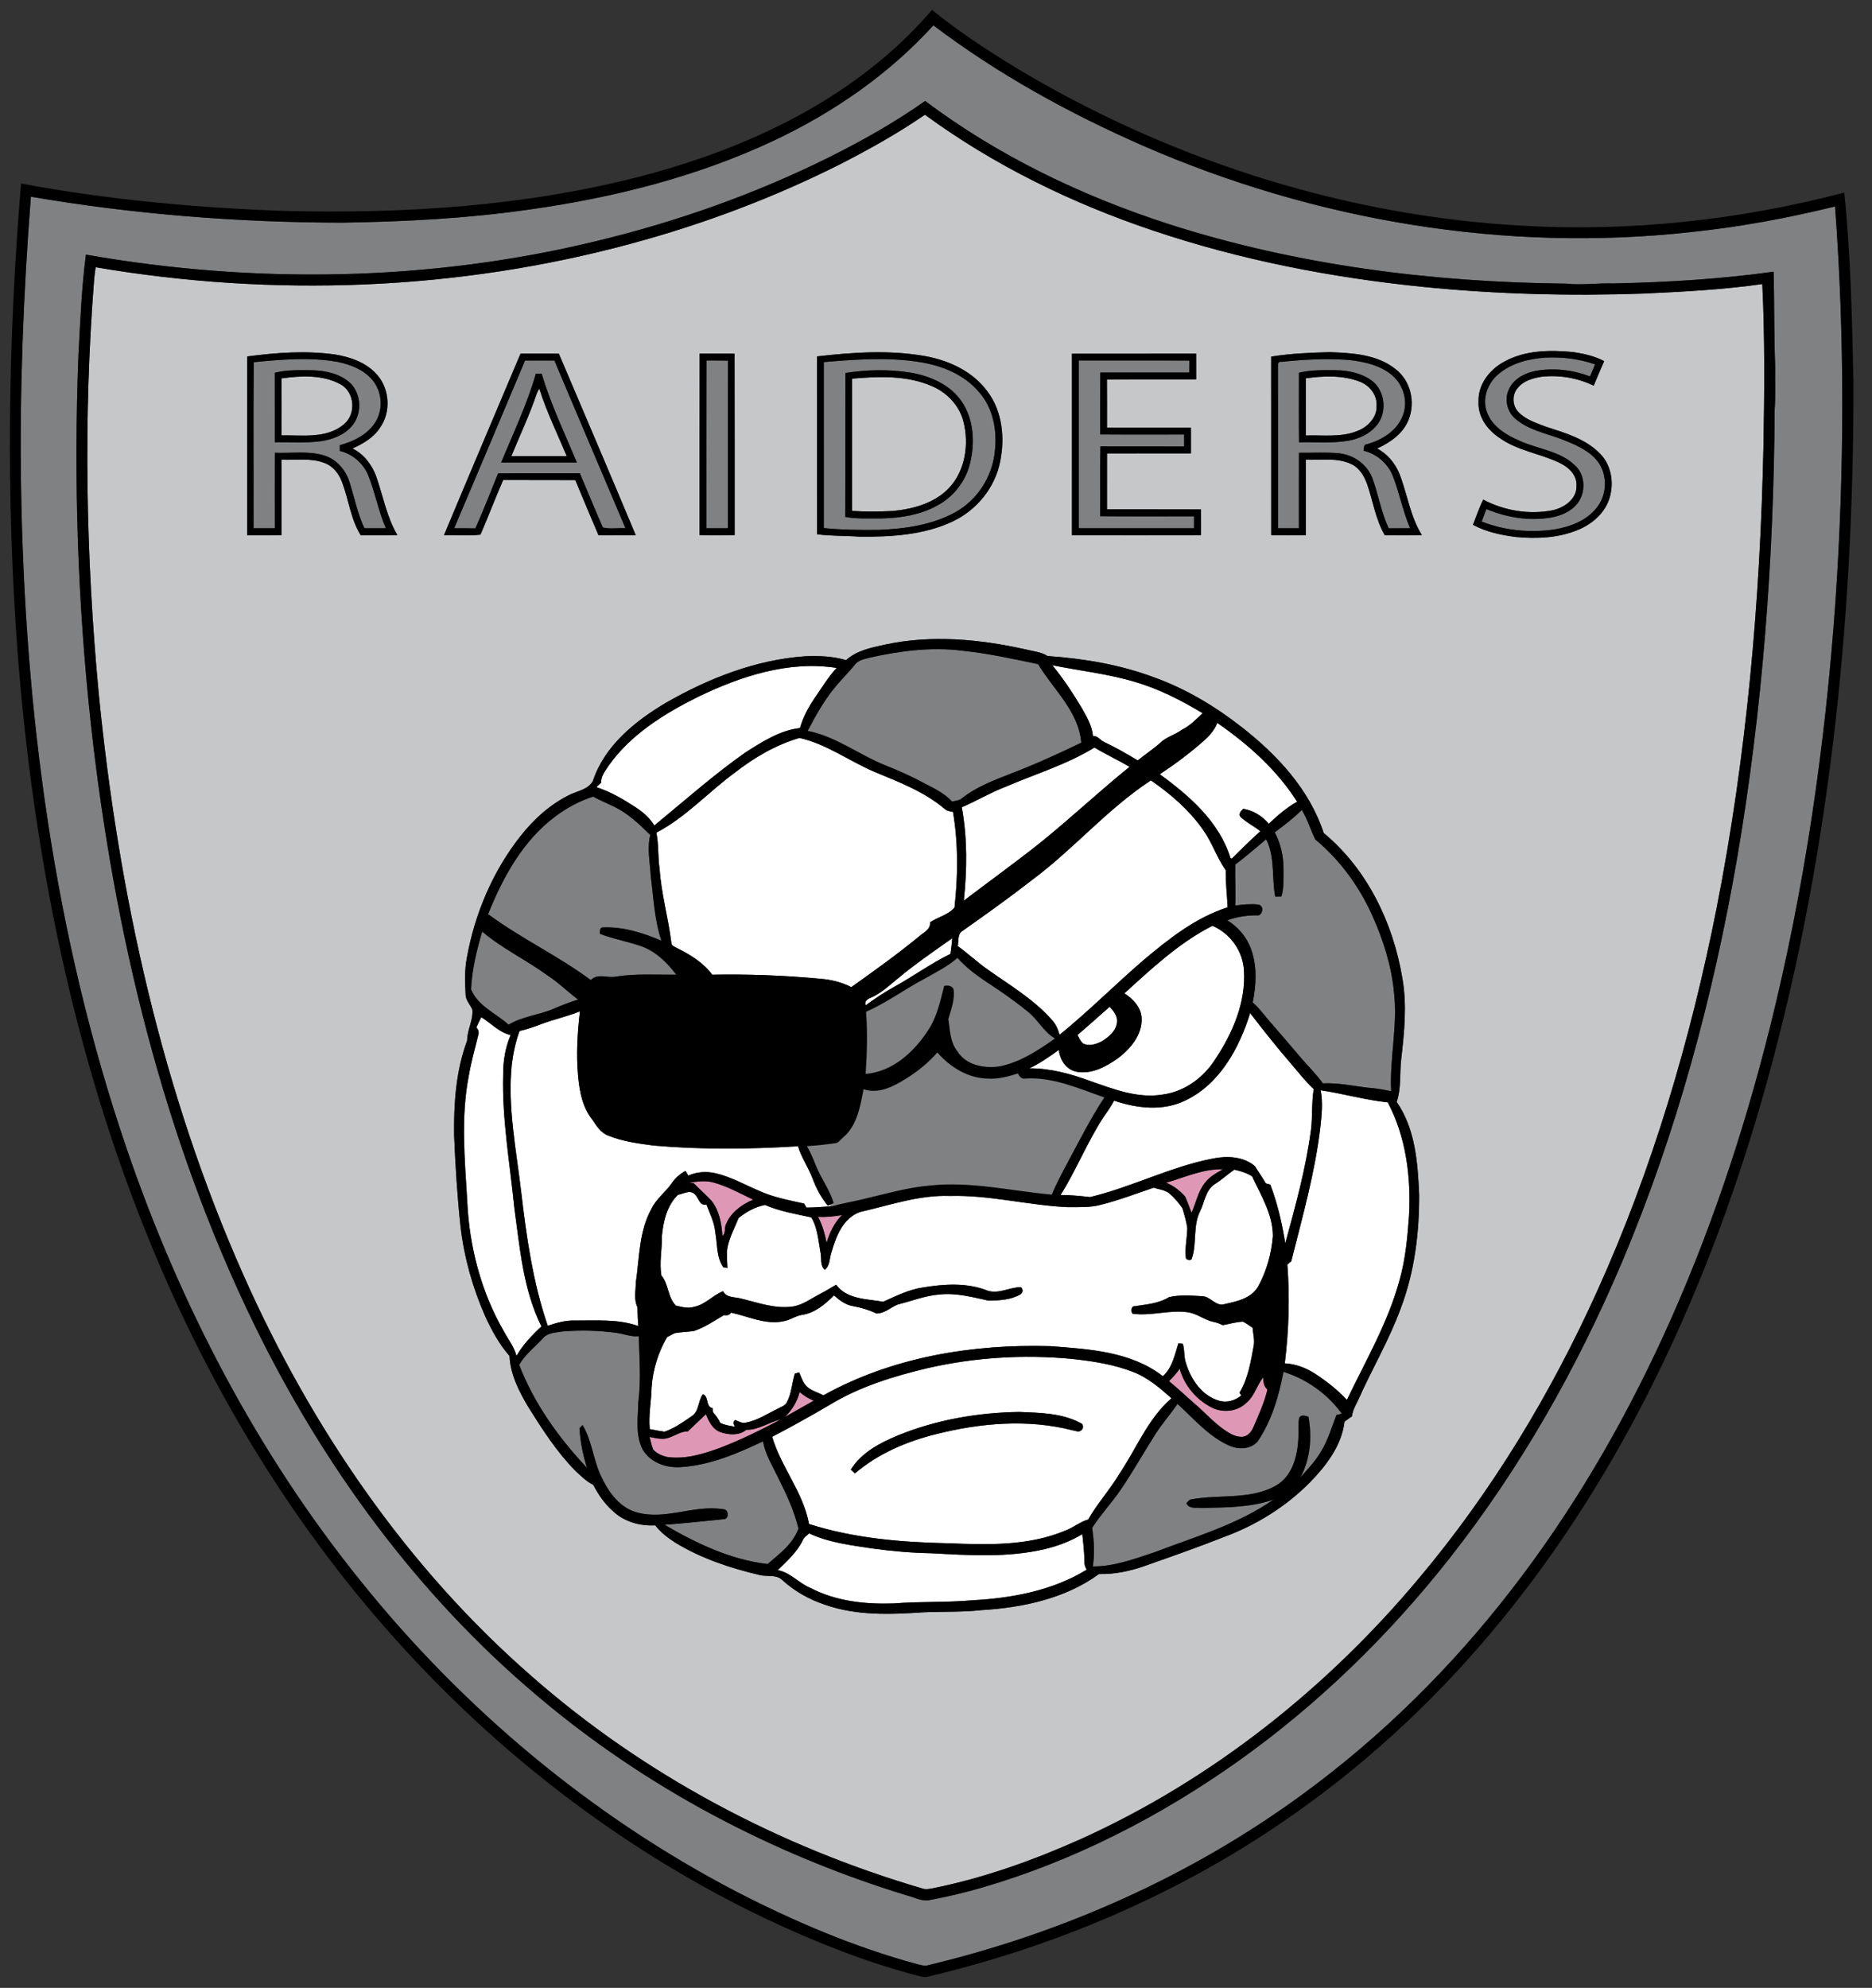 <?xml version="1.0" encoding="utf-8"?>
<!-- Generator: Adobe Illustrator 17.0.0, SVG Export Plug-In . SVG Version: 6.00 Build 0)  -->
<!DOCTYPE svg PUBLIC "-//W3C//DTD SVG 1.1//EN" "http://www.w3.org/Graphics/SVG/1.1/DTD/svg11.dtd">
<svg version="1.1" id="Layer_1" xmlns="http://www.w3.org/2000/svg" xmlns:xlink="http://www.w3.org/1999/xlink" x="0px" y="0px"
	 width="188.333px" height="200px" viewBox="0 0 188.333 200" style="enable-background:new 0 0 188.333 200;" xml:space="preserve"
	>
<rect x="0" y="0" width="188.333" height="200" fill="#333333" stroke="none"/>
<path id="color5" style="fill:#808183;" d="M170.242,23.335c-18.761,2.105-37.982-1.132-55.255-8.676
	C107.556,11.4,100.386,7.456,93.904,2.55C89.42,7.483,83.834,11.331,77.82,14.161c-7.717,3.625-16.073,5.721-24.492,6.909
	c-6.276,0.908-12.618,1.239-18.954,1.332C23.907,22.38,13.43,21.559,3.107,19.789C2.352,29.495,1.964,39.24,2.119,48.973
	c0.349,22.535,3.315,45.207,10.628,66.596c5.364,15.693,13.147,30.645,23.592,43.568c10.283,12.786,23.125,23.551,37.687,31.149
	c5.826,3.009,11.898,5.603,18.237,7.323c0.382,0.094,0.784,0.229,1.174,0.094c13.48-3.232,26.407-8.968,37.602-17.178
	c7.905-5.773,14.928-12.721,20.919-20.453c6.156-7.916,11.239-16.628,15.415-25.732c4.524-9.87,7.985-20.204,10.632-30.728
	c3.543-14.137,5.635-28.616,6.654-43.144c0.904-13.212,0.936-26.49-0.042-39.697C179.887,21.935,175.088,22.827,170.242,23.335z
	 M178.538,41.208c-0.08,15.126-1.227,30.263-3.781,45.181c-2.404,13.88-6.081,27.586-11.571,40.579
	c-4.484,10.607-10.207,20.726-17.335,29.787c-6.079,7.724-13.185,14.66-21.195,20.37c-7.877,5.602-16.604,10.093-25.903,12.797
	c-1.678,0.48-3.375,0.9-5.096,1.21c-0.82,0.24-1.596-0.233-2.374-0.423c-13.587-4.149-26.419-10.914-37.262-20.124
	C41.979,160.433,32.51,147.46,25.62,133.349c-9.211-18.886-14.163-39.602-16.467-60.411C7.805,60.606,7.409,48.178,7.888,35.787
	c0.191-3.395,0.31-6.799,0.757-10.168c16.952,2.98,34.53,2.711,51.283-1.345c8.104-1.946,16.019-4.74,23.485-8.452
	c3.341-1.67,6.61-3.505,9.662-5.665c7.369,5.543,15.791,9.569,24.543,12.4c12.891,4.134,26.466,5.845,39.969,5.979
	c1.561,0.171,3.128-0.066,4.692-0.02c5.398-0.11,10.803-0.433,16.156-1.18c0.085,3.162,0.026,6.331,0.157,9.49
	C178.564,38.287,178.65,39.752,178.538,41.208z"/>
<path id="color4" style="fill:#808183;" d="M160.534,46.18c1.209,1.317,1.229,3.491,0.125,4.875
	c-1.013,1.318-2.669,1.936-4.257,2.21c-2.458,0.359-5.023,0.125-7.339-0.794c0.158-0.416,0.316-0.833,0.471-1.252
	c2.033,0.836,4.29,1.228,6.476,0.854c1.032-0.176,2.084-0.616,2.727-1.48c0.838-1.114,0.745-2.875-0.325-3.807
	c-1.518-1.438-3.713-1.601-5.544-2.443c-1.343-0.577-2.759-1.434-3.272-2.877c-0.513-1.329,0.051-2.875,1.101-3.778
	c1.314-1.154,3.092-1.595,4.799-1.71c1.681-0.08,3.382,0.133,4.979,0.678c-0.164,0.408-0.333,0.813-0.507,1.214
	c-1.758-0.657-3.703-0.892-5.555-0.536c-1.08,0.226-2.19,0.829-2.633,1.891c-0.459,0.992-0.133,2.254,0.709,2.938
	c1.284,1.084,2.979,1.42,4.522,1.988C158.272,44.639,159.595,45.169,160.534,46.18z M37.067,47.872
	c0.687,1.721,1.012,3.57,1.756,5.275c-0.72-0.004-1.439-0.004-2.162,0c-0.703-1.495-1.01-3.13-1.514-4.696
	c-0.391-1.208-1.329-2.273-2.568-2.638c-1.601-0.476-3.29-0.191-4.933-0.262c-0.009,2.531-0.001,5.062-0.001,7.591
	c-0.714,0.003-1.427,0.003-2.14,0.003c0.014-5.57-0.03-11.138,0.021-16.707c2.791-0.27,5.636-0.526,8.418-0.033
	c1.293,0.262,2.623,0.767,3.499,1.797c1.038,1.207,1.15,3.112,0.226,4.418c-0.808,1.171-2.157,1.806-3.489,2.171
	c0.001,0.144,0.005,0.433,0.007,0.577C35.484,45.683,36.574,46.63,37.067,47.872z M35.374,42.893
	c1.074-1.197,1.013-3.245-0.146-4.363c-1.022-0.939-2.462-1.234-3.808-1.28c-1.262-0.008-2.546-0.057-3.779,0.257
	c0.003,2.331,0,4.657,0.003,6.988c1.549-0.03,3.108,0.1,4.651-0.106C33.433,44.215,34.605,43.787,35.374,42.893z M47.825,53.16
	c-0.711-0.021-1.422-0.017-2.131-0.014c2.392-5.62,4.758-11.249,7.129-16.876c0.984-0.004,1.968-0.005,2.952,0.003
	c2.376,5.625,4.762,11.25,7.152,16.87c-0.752-0.05-1.567,0.112-2.281-0.079c-0.792-1.809-1.539-3.636-2.311-5.453
	c-2.741,0.014-5.482-0.017-8.225,0.017C49.369,49.481,48.635,51.336,47.825,53.16z M50.418,46.532
	c2.539-0.004,5.08-0.001,7.621-0.001c-1.242-2.956-2.627-5.858-3.548-8.939c-0.144,0-0.434,0-0.58,0
	C53.029,40.676,51.642,43.575,50.418,46.532z M71.063,53.146c0.722,0,1.444,0,2.167-0.003c0.003-5.62-0.011-11.24,0.007-16.863
	c-0.721-0.016-1.444-0.012-2.166-0.015C71.05,41.892,71.07,47.518,71.063,53.146z M82.881,53.13
	c0.001-5.567-0.006-11.134,0.001-16.7c3.226-0.27,6.495-0.519,9.708,0.008c2.196,0.359,4.412,1.25,5.882,2.985
	c1.455,1.619,1.866,3.917,1.609,6.023c-0.247,2.507-1.751,4.857-3.956,6.08c-2.357,1.305-5.094,1.684-7.746,1.785
	C86.542,53.33,84.707,53.312,82.881,53.13z M85.04,52.001c1.244,0.245,2.517,0.135,3.775,0.159c1.869-0.063,3.787-0.361,5.443-1.281
	c1.67-0.87,2.925-2.489,3.348-4.325c0.487-2.03,0.359-4.324-0.816-6.103c-1.159-1.744-3.221-2.637-5.225-2.968
	c-2.149-0.339-4.365-0.294-6.513,0.043C85.036,42.35,85.06,47.177,85.04,52.001z M120.127,51.946
	c-3.146-0.007-6.294,0.017-9.439-0.012c0.016-2.343-0.021-4.685,0.02-7.024c2.81,0.012,5.617-0.001,8.424,0.007
	c0-0.401,0-0.802,0-1.202c-2.813-0.004-5.628,0.014-8.441-0.009c0.004-2.074-0.008-4.148,0.006-6.224c2.987,0,5.973,0.003,8.959,0
	c0.004-0.4,0.004-0.802,0.012-1.203c-3.715-0.028-7.428-0.002-11.143-0.012c0.002,5.626-0.002,11.253,0.002,16.879
	c3.867-0.004,7.732-0.001,11.602-0.001C120.123,52.744,120.123,52.346,120.127,51.946z M140.15,47.948
	c0.657,1.704,0.996,3.517,1.717,5.199c-0.721-0.006-1.444-0.006-2.162,0.001c-0.755-1.61-1.027-3.384-1.641-5.043
	c-0.523-1.392-1.88-2.342-3.338-2.497c-1.345-0.134-2.697-0.035-4.046-0.054c-0.01,2.53-0.004,5.06-0.004,7.592
	c-0.703-0.003-1.402-0.003-2.105,0.001c-0.002-5.369,0.005-10.738-0.004-16.107c0.013-0.247-0.072-0.722,0.347-0.634
	c2.248-0.238,4.515-0.363,6.775-0.193c1.435,0.163,2.923,0.464,4.109,1.339c1.316,0.916,1.934,2.759,1.328,4.262
	c-0.571,1.529-2.094,2.451-3.595,2.879c-0.383-0.002-0.294,0.401-0.334,0.655C138.533,45.676,139.661,46.66,140.15,47.948z
	 M138.399,42.914c1.2-1.286,1.014-3.577-0.405-4.629c-1.031-0.751-2.338-1.016-3.595-1.038c-1.244-0.009-2.503-0.042-3.719,0.256
	c0.004,2.331-0.02,4.665,0.01,6.997c1.669-0.046,3.354,0.123,5.008-0.166C136.706,44.134,137.712,43.701,138.399,42.914z"/>
<path id="color3" style="fill:#C6C7C9;" d="M165.407,29.535c-7.413,0.26-14.848,0.07-22.229-0.672
	c-9.243-0.932-18.428-2.714-27.242-5.69c-8.136-2.739-15.945-6.553-22.884-11.63c-2.711,1.863-5.586,3.472-8.512,4.971
	c-6.727,3.388-13.814,6.049-21.084,8.009c-17.488,4.73-35.997,5.398-53.833,2.363c-0.063,0.423-0.125,0.852-0.158,1.28
	C8.382,42,8.631,55.924,9.928,69.733c1.978,20.087,6.349,40.105,14.585,58.599c6.782,15.254,16.418,29.399,29.062,40.39
	c11.287,9.896,24.858,17.062,39.236,21.283c0.356,0.124,0.735,0.024,1.093-0.039c5.117-1.035,10.057-2.805,14.813-4.931
	c13.2-5.966,24.81-15.203,34.077-26.296c7.311-8.707,13.235-18.533,17.908-28.884c5.546-12.257,9.367-25.238,11.984-38.416
	c3.027-15.344,4.408-30.978,4.727-46.601c0.099-5.418,0.145-10.846-0.118-16.258C173.358,29.141,169.377,29.348,165.407,29.535z
	 M107.844,35.588c4.164-0.006,8.328-0.003,12.493-0.005c0.007,0.862,0.007,1.72,0.002,2.583c-2.991,0.012-5.984-0.018-8.975,0.014
	c0.017,1.613,0.004,3.224,0.006,4.835c2.813,0.004,5.627-0.007,8.442,0.004c0.002,0.865,0.004,1.729,0,2.592
	c-2.815,0.009-5.627,0.001-8.44,0.005c-0.002,1.875,0.003,3.751-0.002,5.626c3.149,0.007,6.3-0.006,9.45,0.009
	c0.008,0.864,0.01,1.724,0,2.589c-4.326,0.011-8.652,0.007-12.977,0.001C107.838,47.757,107.838,41.672,107.844,35.588z
	 M93.067,35.828c2.398,0.429,4.796,1.538,6.266,3.546c1.523,2.007,1.78,4.717,1.273,7.121c-0.523,2.602-2.376,4.849-4.768,5.971
	c-2.9,1.367-6.177,1.552-9.334,1.529c-1.433-0.106-2.876-0.056-4.303-0.243c-0.011-5.964,0.002-11.93-0.006-17.893
	C85.795,35.444,89.475,35.19,93.067,35.828z M70.385,35.583c1.173,0,2.348,0,3.52,0c0.015,6.086,0.003,12.169,0.008,18.252
	c-1.18,0.016-2.359,0.023-3.536-0.004C70.385,47.749,70.368,41.666,70.385,35.583z M36.298,53.859
	c-1.03-1.637-1.212-3.622-1.901-5.397c-0.315-0.823-0.906-1.584-1.761-1.885c-1.375-0.534-2.875-0.261-4.31-0.329
	c0.001,2.529,0,5.057,0,7.587c-1.153,0.023-2.302,0.005-3.455,0.012c0-5.996-0.002-11.989,0.002-17.983
	c2.926-0.388,5.906-0.611,8.842-0.196c1.549,0.255,3.153,0.812,4.214,2.029c1.279,1.441,1.421,3.751,0.306,5.328
	c-0.649,1-1.711,1.619-2.772,2.098c1.137,0.555,1.946,1.63,2.381,2.797c0.695,1.973,1.055,4.09,2.132,5.911
	C38.749,53.868,37.523,53.827,36.298,53.859z M44.667,53.843c2.547-6.094,5.13-12.174,7.701-18.261c1.285,0.001,2.571,0.003,3.855,0
	c2.588,6.082,5.185,12.162,7.734,18.259c-1.249,0.01-2.496,0-3.745,0.006c-0.78-1.846-1.57-3.688-2.331-5.543
	c-2.42-0.017-4.841,0.004-7.26-0.011c-0.794,1.82-1.499,3.677-2.282,5.499C47.137,53.924,45.888,53.807,44.667,53.843z
	 M140.939,131.584c-1.176,3.238-2.951,6.212-4.338,9.357c-0.246,0.498-0.526,0.989-0.587,1.551c-0.251,0.174-0.503,0.349-0.747,0.53
	c-0.289,2.428-1.864,4.467-3.525,6.16c-2.394,2.41-5.342,4.245-8.523,5.419c-2.651,1.05-5.342,1.993-8.027,2.938
	c-1.486,0.527-3.048,0.861-4.626,0.82c-3.421,2.497-7.714,3.386-11.868,3.638c-1.949,0.212-3.906,0.128-5.858,0.217
	c-3.289,0.226-6.691,0.348-9.846-0.767c-1.576-0.52-3.053-1.349-4.282-2.471c-0.624-0.618-1.547-0.31-2.313-0.522
	c-2.949-0.692-5.87-1.667-8.466-3.253c-0.749-0.479-1.466-1.03-2.015-1.739c-1.541,0.086-3.149-0.361-4.274-1.453
	c-0.835-0.727-1.455-1.656-1.967-2.628c-0.698-0.333-1.238-0.903-1.8-1.41c-1.88-1.915-3.337-4.188-4.752-6.451
	c-0.922-1.56-1.782-3.25-1.867-5.096c-1.039-1.189-1.8-2.585-2.454-4.018c-1.253-2.846-2.106-5.871-2.468-8.963
	c-0.33-3.049-0.524-6.114-0.649-9.179c-0.045-3.226,0.172-6.519,1.308-9.57c-0.003-1.065,0.615-2.024,0.531-3.103
	c-0.199-0.492-0.627-0.894-0.681-1.441c-0.053-1.26-0.125-2.536,0.121-3.782c0.79-4.425,2.6-8.693,5.384-12.234
	c1.361-1.73,3.043-3.254,5.04-4.21c0.783-0.365,1.79-0.516,2.248-1.335c1.176-3.555,4.244-6.039,7.359-7.885
	c4.287-2.459,9.023-4.323,13.99-4.677c1.385-0.057,2.792-0.014,4.128,0.393c1.08-0.988,2.551-1.264,3.931-1.568
	c4.67-1.007,9.504-0.548,14.128,0.482c0.746,0.194,1.554,0.247,2.221,0.667c3.665,0.256,7.329,0.871,10.78,2.172
	c3.17,1.146,6.083,2.898,8.73,4.968c3.572,2.783,6.834,6.283,8.265,10.667c4.383,3.624,6.989,9.06,7.913,14.602
	c0.477,2.68,0.202,5.405-0.108,8.086c-0.176,1.454,0.02,2.963-0.463,4.369c1.888,2.716,2.122,6.128,2.263,9.326
	C142.791,124.05,142.311,127.953,140.939,131.584z M139.314,53.843c-0.928-1.589-1.184-3.441-1.781-5.157
	c-0.301-0.809-0.775-1.628-1.591-1.997c-1.427-0.681-3.046-0.372-4.564-0.441c-0.002,2.53,0.006,5.06-0.004,7.592
	c-1.162,0.01-2.32,0.007-3.48,0.001c-0.008-5.988,0-11.975-0.004-17.962c1.951-0.315,3.929-0.398,5.903-0.447
	c2.273,0.085,4.767,0.221,6.616,1.715c1.513,1.15,2.006,3.34,1.304,5.073c-0.545,1.403-1.849,2.301-3.17,2.905
	c1.038,0.536,1.817,1.487,2.255,2.56c0.791,2.032,1.074,4.277,2.25,6.147C141.802,53.859,140.557,53.843,139.314,53.843z
	 M161.849,50.34c-0.526,1.402-1.759,2.431-3.121,2.982c-1.95,0.806-4.116,0.896-6.192,0.705c-1.496-0.19-3.007-0.5-4.346-1.228
	c0.337-0.846,0.619-1.718,1.032-2.533c2.102,1.111,4.586,1.531,6.925,1.082c1.2-0.247,2.521-1.13,2.456-2.493
	c0.066-1.102-0.861-1.911-1.781-2.327c-1.957-0.917-4.197-1.199-5.983-2.49c-1.206-0.794-2.174-2.13-2.09-3.629
	c-0.071-1.716,1.118-3.237,2.575-4.016c2.112-1.172,4.616-1.199,6.959-0.969c1.068,0.159,2.145,0.399,3.107,0.911
	c-0.372,0.813-0.703,1.645-1.054,2.465c-1.627-0.779-3.475-1.103-5.266-0.895c-0.87,0.142-1.81,0.41-2.379,1.127
	c-0.602,0.671-0.555,1.799,0.081,2.434c0.741,0.772,1.799,1.1,2.774,1.471c1.93,0.624,4.01,1.222,5.45,2.734
	C162.182,46.877,162.416,48.792,161.849,50.34z M34.595,42.694c-1.742,1.468-4.172,1.072-6.273,1.111
	c0.008-1.911,0.008-3.823,0-5.735c1.963-0.274,4.117-0.386,5.916,0.582C35.696,39.429,35.862,41.663,34.595,42.694z M138.493,40.818
	c0.052,1.147-0.84,2.091-1.846,2.504c-1.663,0.719-3.513,0.434-5.268,0.493c-0.004-1.919-0.002-3.838-0.002-5.756
	c1.808-0.248,3.709-0.326,5.44,0.343C137.792,38.777,138.558,39.739,138.493,40.818z M85.729,51.406
	c0.004-4.436,0.004-8.875,0-13.311c2.69-0.233,5.538-0.345,8.064,0.769c1.499,0.647,2.725,1.941,3.134,3.542
	c0.582,2.292,0.192,4.977-1.492,6.735c-1.447,1.491-3.564,2.067-5.575,2.268C88.485,51.481,87.104,51.488,85.729,51.406z
	 M57.022,45.897c-1.862,0.002-3.722-0.001-5.583,0.002c0.87-2.108,1.843-4.177,2.575-6.34c0.063-0.162,0.146-0.318,0.243-0.464
	C54.993,41.435,56.078,43.64,57.022,45.897z"/>
<path id="fill_1_" style="fill:#FFFFFF;" d="M108.325,107.827c1.507,0.278,2.938-0.509,4.129-1.342
	c1.265-0.959,2.465-2.354,2.401-4.029c-0.036-1.108-0.868-1.947-1.733-2.519c2.751-2.501,5.514-5.096,8.856-6.794
	c1.787,0.766,3.06,2.529,3.17,4.475c0.21,3.211-1.137,6.322-2.884,8.948c-1.166,1.838-3.075,3.26-5.264,3.551
	c-2.526,0.43-4.985-0.541-7.325-1.36c-1.966-0.723-4.014-1.284-6.121-1.274c1.065-0.486,2.021-1.174,2.971-1.854
	C106.626,106.628,107.277,107.646,108.325,107.827z M110.798,104.793c0.719-0.429,1.48-1.039,1.58-1.93
	c0.081-0.626-0.34-1.15-0.745-1.571c-1.067,0.954-2.146,1.903-3.233,2.839c0.168,0.292,0.288,0.623,0.557,0.848
	C109.537,105.298,110.242,105.063,110.798,104.793z M128.058,124.369c-0.148,1.771-0.635,3.531-1.495,5.09
	c-0.747,1.242-2.26,1.494-3.555,1.791c-0.821,0.061-1.276-0.837-2.081-0.842c-1.095-0.064-2.227-0.153-3.301,0.088
	c-1.09,0.684-2.408,0.748-3.641,0.947c-0.212,0.234-0.225,0.477-0.04,0.73c1.888,0.26,3.761-0.434,5.65-0.137
	c0.91,0.167,1.646,0.804,2.555,0.975c0.305,0.055,0.588,0.179,0.868,0.311c0.677-0.119,1.349-0.328,2.037-0.353
	c0.345,0.173,0.649,0.413,0.971,0.628c0.033,0.605,0.222,1.215,0.1,1.824c-0.297,1.61-0.564,3.275-1.421,4.702
	c0.045,0.066,0.135,0.207,0.179,0.274c-0.631,0.521-1.491,0.778-2.284,0.513c-1.691-0.509-2.781-2.118-3.272-3.735
	c-0.242-0.636-0.12-1.337-0.332-1.977c-0.11-0.009-0.333-0.029-0.447-0.037c-0.364,1.16-0.609,2.44-1.555,3.301
	c-3.198-2.493-7.414-2.727-11.295-3.025c-7.849-0.231-15.934,1.091-22.861,4.948c-0.523-0.286-1.125-0.436-1.589-0.819
	c-0.45-0.385-0.621-0.971-0.849-1.493c-0.107,0.033-0.326,0.097-0.432,0.126c-0.302,0.955-0.321,2.006-0.817,2.898
	c-0.168,0.341-0.563,0.438-0.867,0.615c-1.079,0.513-2.092,1.223-3.29,1.423c-0.368,0.088-0.704-0.15-1.035-0.27
	c-0.245,0.191-0.196,0.425-0.005,0.673c-0.512-0.085-1.03-0.151-1.5-0.385c-0.173-0.395-0.426-0.741-0.714-1.058
	c-0.01-0.102-0.033-0.313-0.044-0.419c-0.731-0.111-0.363-1.238-0.987-1.394c-0.503,0.684-0.362,1.75-1.158,2.224
	c-0.842,0.592-1.711,1.19-2.689,1.535c-0.502-0.058-0.996-0.171-1.493-0.26c-0.139-1.398,0.158-2.778,0.186-4.175
	c0.121-1.782,0.654-3.542,1.564-5.085c0.251-0.124,0.5-0.254,0.747-0.39c0.649-0.124,1.312-0.12,1.96-0.223
	c1.083-0.368,2.027-1.022,3.006-1.593c0.286,0.038,0.551,0.02,0.715-0.25c1.726,0.362,3.442,1.239,5.243,0.87
	c0.699-0.105,1.274-0.575,1.978-0.658c1.255-0.214,2.265-1.078,3.137-1.95c0.552,0.492,1.166,0.964,1.921,1.081
	c0.811,0.149,1.6,0.379,2.344,0.741c0.819,0.006,1.419-0.607,2.13-0.898c1.408-0.347,2.772-0.904,4.229-1.013
	c1.657-0.18,3.29,0.261,4.898,0.611c1.107-0.005,2.291-0.059,3.27-0.646c0.228-0.213,0.238-0.447,0.031-0.702
	c-1.121-0.007-2.205,0.699-3.328,0.367c-2.087-0.847-4.417-0.69-6.593-0.328c-1.401,0.211-2.671,0.858-3.952,1.428
	c-1.643-0.291-3.634-0.219-4.734-1.708c-0.532,0.293-1.039,0.634-1.584,0.903c-0.921,0.462-1.765,1.146-2.818,1.291
	c-1.761,0.242-3.462-0.393-5.148-0.802c-0.637-0.183-1.47-0.052-1.824-0.745c-1.041,0.408-1.803,1.361-2.931,1.574
	c-0.604,0.204-1.216,0.003-1.809-0.12c-0.853-0.838-0.718-2.154-1.465-3.037c-0.228-1.301,0.077-2.609,0.044-3.919
	c0.138-1.497,0.502-3.117,1.626-4.2c0.549-0.083,1.18-0.533,1.668-0.068c0.415,0.339,0.485,1.236,1.184,1.041
	c0.353,0.925,0.814,1.822,0.9,2.826c0.223,1.168,0.094,2.484,0.807,3.502c0.104,0.018,0.31,0.05,0.414,0.066
	c-0.021-0.707-0.119-1.42,0.015-2.118c0.217-1.021,0.718-1.946,1.104-2.905c0.775-0.629,1.669-1.131,2.662-1.319
	c1.477,0.649,3.095,0.905,4.651,1.253c0.642,1.043,0.706,2.325,0.926,3.507c0.136,0.588-0.081,1.316,0.433,1.764
	c0.557-0.421,0.462-1.202,0.685-1.796c0.458-1.601,1.173-3.436,2.888-4.026c2.977-0.676,5.93-1.726,9.025-1.608
	c3.977-0.111,7.86,0.942,11.815,1.125c1.135-0.016,2.297,0.063,3.398-0.246c1.802-0.453,3.535-1.122,5.29-1.714
	c0.523,0.19,1.128,0.216,1.571,0.587c0.507,0.423,0.93,0.937,1.309,1.479c0.194,0.649,0.391,1.308,0.492,1.981
	c-0.012,0.994-0.258,1.981-0.147,2.978c-0.024,0.27,0.587,0.348,0.608,0.093c0.518-1.544,0.084-3.26,0.828-4.747
	c0.459-0.911,0.53-2.083,1.44-2.703c0.707-0.433,1.318-1.005,2-1.479c0.623,0.139,1.248,0.33,1.795,0.674
	C126.861,120.274,128.06,122.179,128.058,124.369z"/>
<path id="color2" style="fill:#DE98B5;" d="M80.445,140.045c0.419,0.37,0.902,0.657,1.415,0.879
	c-0.971,0.548-1.939,1.096-2.909,1.646C79.671,141.888,80.206,141.01,80.445,140.045z M119.229,120.385
	c0.25,0.53,0.429,1.089,0.649,1.633c0.446-1.001,0.641-2.131,1.342-3.008c0.457-0.629,1.164-0.995,1.821-1.375
	c-1.995-0.05-3.841,0.815-5.721,1.356C118.065,119.289,118.7,119.791,119.229,120.385z M71.717,118.952
	c1.432,0.381,2.731,1.107,4.058,1.747c-1.14,0.469-2.249,1.286-2.73,2.454c-0.202,0.372,0.004,0.927-0.372,1.198
	c-0.073-1.248-0.311-2.563-1.11-3.565c-0.577-0.603-1.2-1.161-1.791-1.75c-0.111-0.011-0.34-0.031-0.452-0.039
	C70.108,118.874,70.928,118.744,71.717,118.952z M84.703,122.248c-0.765,0.768-1.236,1.762-1.54,2.791
	c-0.184-0.9-0.424-1.794-0.861-2.606C83.105,122.468,83.909,122.387,84.703,122.248z M127.078,138.586
	c0.028,0.443,0.06,0.905,0.437,1.211c-0.314,1.299-0.865,2.527-1.398,3.753c-0.198,0.505-0.623,1.017-1.212,1.008
	c-0.544,0.005-1.038-0.251-1.481-0.535c-1.218-0.782-2.17-1.891-3.264-2.824c-0.857-0.74-1.674-1.531-2.555-2.241
	c0.398-0.387,0.765-0.802,1.08-1.256c0.454,1.666,1.652,3.1,3.184,3.888c1.114,0.587,2.604,0.449,3.517-0.453
	C126.21,140.471,126.429,139.38,127.078,138.586z M75.075,143.85c1.257,0.033,2.274-0.783,3.461-1.029
	c-2.016,1.063-4.063,2.075-6.195,2.884c-1.675,0.604-3.462,1.148-5.263,0.873c-0.504-0.123-1.011-0.347-1.361-0.736
	c-0.178-0.408-0.244-0.856-0.373-1.278c0.436,0.083,0.876,0.2,1.325,0.191c0.908,0,1.627-0.763,2.536-0.744
	c0.597-0.583,1.207-1.153,1.814-1.728c0.304,0.736,0.685,1.551,1.508,1.816C73.335,144.369,74.388,144.444,75.075,143.85z"/>
<path id="fill" style="fill:#FFFFFF;" d="M89.882,99.331c-0.973,0.532-1.888,1.159-2.783,1.811
	c-0.202-0.621,0.496-0.711,0.895-0.948c0.849-0.458,1.56-1.122,2.306-1.728c1.755-1.464,3.639-2.759,5.505-4.073
	c-0.05,0.526-0.109,1.052-0.181,1.575C93.627,96.945,91.827,98.261,89.882,99.331z M109.958,74.052
	c0.479-0.045,0.733,0.429,1.134,0.606c1.162,0.542,2.272,1.188,3.37,1.849c0.76-0.622,1.587-1.153,2.313-1.815
	c0.607-0.567,1.445-0.765,2.108-1.257c0.819-0.403,1.454-1.062,2.107-1.681c-2.151-1.299-4.41-2.448-6.828-3.157
	c-2.712-0.807-5.533-1.113-8.3-1.668c1.118,1.344,2.072,2.809,2.97,4.304C109.327,72.116,109.868,73.019,109.958,74.052z
	 M63.89,81.185c-1.222-0.8-2.497-1.539-3.892-1.993c0.158-0.151,0.318-0.303,0.481-0.453c-0.035-0.67,0.427-1.197,0.767-1.727
	c2.219-3.126,5.566-5.201,8.941-6.885c4.307-2.083,9.145-3.688,13.979-2.928c-0.855,0.939-1.51,2.026-2.231,3.065
	c-0.626,0.919-1.144,1.916-1.456,2.985c-2.043,0.23-3.807,1.391-5.503,2.465c-3.198,2.253-6.129,4.856-9.148,7.341
	C65.358,82.268,64.654,81.672,63.89,81.185z M116.677,77.895c1.543-1.013,3.025-2.12,4.406-3.342
	c0.573-0.51,1.111-1.093,1.384-1.822c3.106,2.148,5.994,4.719,8.031,7.93c-1.06,0.587-1.972,1.392-2.849,2.214
	c-0.666-0.78-1.56-1.336-2.579-1.504c-0.217,0.227-0.549,0.574-0.213,0.862c0.583,0.547,1.323,0.888,1.936,1.399
	c-0.985,0.882-1.923,1.817-2.863,2.749c-0.031-0.006-0.098-0.019-0.128-0.027C122.685,82.7,119.67,80.066,116.677,77.895z
	 M95.876,81.687c0.535,3.177,0.51,6.436,0.15,9.625c-0.644,0.748-1.676,0.941-2.463,1.485c0.077,0.738-0.679,1.027-1.14,1.448
	c-2.184,1.79-4.479,3.435-6.781,5.071c-0.975-0.509-2.059-0.768-3.154-0.847c-3.603-0.341-7.22-0.472-10.834-0.406
	c-0.889-1.202-2.187-2.006-3.503-2.657c-0.233-0.146-0.61-0.22-0.61-0.557c-0.3-2.489-1.014-4.912-1.18-7.419
	c-0.19-1.213-0.076-2.455-0.33-3.657c2.984-1.554,5.251-4.109,7.944-6.075c1.938-1.504,4.09-2.764,6.457-3.457
	c2.719,0.612,4.99,2.318,7.517,3.404c2.473,1.022,5.043,2.003,7.11,3.754C95.281,81.605,95.592,81.624,95.876,81.687z
	 M113.643,77.148c-3.058,2.468-5.917,5.164-8.975,7.629c-2.522,2.007-5.141,3.887-7.703,5.84c0.327-3.125,0.365-6.296-0.204-9.399
	c1.496-0.638,2.893-1.487,4.417-2.065c2.985-1.288,6.147-2.233,8.933-3.945C111.259,75.905,112.482,76.468,113.643,77.148z
	 M96.859,93.638c2.348-1.653,4.687-3.325,6.954-5.089c4.189-3.109,7.598-7.167,11.973-10.035c2.001,1.372,3.867,2.996,5.266,4.994
	c0.896,1.268,1.368,2.777,2.264,4.042c-0.018,1.247,0.131,2.491,0.19,3.735c-3.216,1.029-5.909,3.166-8.46,5.308
	c-2.856,2.46-5.521,5.145-8.453,7.523c-0.141-0.578-0.399-1.124-0.81-1.555c-1.81-2.034-4.175-3.433-6.372-4.988
	c-1.065-0.737-2.007-1.637-3.056-2.392C96.462,94.66,96.31,93.943,96.859,93.638z M63.968,129.027
	c-0.008,0.828-0.22,1.721,0.165,2.491c0.018,0.632,0.028,1.265,0.091,1.895c-2.055-0.74-4.284-0.537-6.429-0.559
	c-0.927-0.023-1.817,0.239-2.685,0.53c-1.492-4.334-2.14-8.891-2.669-13.427c-0.499-4.271-1.392-8.554-0.95-12.869
	c0.141-1.146,0.384-2.275,0.777-3.359c0.761-0.174,1.5-0.43,2.229-0.711c1.265-0.477,2.594-0.758,3.849-1.271
	c-0.255,2.153-0.384,4.332-0.188,6.494c0.141,1.552,0.438,3.184,1.452,4.426c0.41,0.63,0.843,1.305,1.586,1.59
	c1.462,0.587,3.046,0.794,4.6,0.998c4.817,0.42,9.666,0.364,14.486,0.067c0.351,1.148,1.056,2.141,1.475,3.265
	c0.369,0.976,0.856,1.909,1.53,2.713c0.196-0.09,0.392-0.182,0.59-0.266c-0.404-1.343-1.269-2.478-1.791-3.769
	c-0.266-0.669-0.541-1.334-0.904-1.954c0.943-0.059,1.885-0.158,2.822-0.292c0.356-0.012,0.538-0.357,0.79-0.56
	c1.438-1.187,1.753-3.145,2.086-4.877c1.537,0.533,3.08-0.313,4.354-1.112c1.135-0.718,2.188-1.569,3.069-2.582
	c1.277,1.459,3.069,2.591,5.058,2.625c1.04,0.068,2.063-0.196,3.043-0.512c0.158,0.285,0.372,0.594,0.75,0.506
	c2.786-0.174,5.379,1.014,7.95,1.902c-1.371,2.067-2.485,4.291-3.659,6.474c-0.571,1.09-1.168,2.168-1.633,3.31
	c-4.094-0.379-8.175-1.371-12.305-0.915c-2.246,0.195-4.417,0.838-6.604,1.347c-1.052,0.263-2.13,0.427-3.171,0.731
	c-0.866,0.044-1.729,0.14-2.597,0.136c-0.059-0.101-0.173-0.299-0.231-0.399c-1.539-0.348-3.108-0.63-4.55-1.292
	c-1.44-0.617-2.824-1.401-4.358-1.762c-0.914-0.213-1.89-0.148-2.751,0.235c-0.067-0.118-0.206-0.351-0.273-0.47
	c-0.55,0.285-1.021,0.7-1.377,1.209c-0.614,0.919-1.564,1.574-2.046,2.587C64.279,123.869,64.337,126.531,63.968,129.027z
	 M129.306,125.088c-0.33-2.009-0.773-4.005-1.509-5.907c-0.112-0.028-0.334-0.088-0.446-0.118c-0.335-0.603-0.756-1.15-1.103-1.747
	c-1.156-0.96-2.757-1.047-4.176-0.766c-4.277,0.811-8.189,2.879-12.411,3.888c-0.983-0.116-1.97-0.208-2.961-0.213
	c1.587-2.521,2.677-5.323,4.31-7.817c0.381-0.543,0.764-1.085,1.074-1.672c2.3,0.777,4.911,1.083,7.165-0.015
	c3.467-1.652,5.431-5.276,6.522-8.797c1.267,1.647,2.553,3.281,3.909,4.854c0.823,0.938,1.569,1.943,2.491,2.792
	c-0.232,1.343-0.112,2.71-0.275,4.059C131.392,117.521,130.332,121.312,129.306,125.088z M51.959,136.416
	c-0.225-0.893-0.812-1.625-1.239-2.423c-2.314-3.991-3.508-8.568-3.713-13.163c-0.251-4.203-0.659-8.47,0.164-12.634
	c0.235-1.368,0.611-2.701,0.943-4.045c0.092-0.299,0.03-0.558-0.191-0.775c0.157-0.354,0.324-0.695,0.497-1.037
	c0.982,0.598,1.804,1.538,2.953,1.799c-0.547,1.261-0.76,2.641-0.753,4.009c-0.117,4.47,0.678,8.89,1.119,13.325
	c0.563,4.047,0.882,8.259,2.733,11.976C53.521,134.324,52.614,135.295,51.959,136.416z M139.615,110.908
	c1.842,3.472,2.345,7.494,2.145,11.373c-0.161,2.203-0.357,4.421-0.97,6.554c-1.158,4.244-3.393,8.068-5.284,12.008
	c-0.926-0.99-1.994-1.838-3.122-2.581c-0.932-0.615-2.004-1.045-3.128-1.093c0.409-3.302,0.513-6.638,0.257-9.95
	c0.098-0.082,0.294-0.238,0.395-0.32c1.118-4.458,2.389-8.905,2.926-13.483c0.134-1.237,0.267-2.489,0.032-3.727
	C135.125,110.024,137.339,110.668,139.615,110.908z M117.852,140.675c-1.148-1.029-2.352-2.052-3.803-2.626
	c-2.016-0.793-4.178-1.118-6.324-1.344c-4.795-0.436-9.66-0.142-14.355,0.929c-3.45,0.817-6.903,1.875-9.949,3.737
	c-1.887,1.105-3.795,2.174-5.739,3.183c0.905,3.064,3.137,5.591,3.708,8.775c4.511,1.434,9.26,1.841,13.97,1.935
	c3.951,0.159,8.082,0.293,11.802-1.268c0.812-0.294,1.484-0.885,2.315-1.123c0.9-1.582,2.137-2.934,3.076-4.492
	C114.302,145.805,115.456,142.761,117.852,140.675z M108.748,143.918c-0.239,0.216-0.577,0.01-0.848-0.02
	c-4.521-1.158-9.284-0.735-13.764,0.397c-2.934,0.731-5.811,1.961-8.122,3.94c-0.104-0.095-0.314-0.285-0.418-0.38
	c1.087-1.738,2.961-2.706,4.798-3.465c3.845-1.56,8.003-2.273,12.143-2.339c2.083,0.091,4.274,0.105,6.158,1.11
	C109.036,143.264,109.032,143.757,108.748,143.918z M109.104,157.134c-0.017,0.282,0.078,0.549,0.225,0.788
	c-3.435,2.107-7.5,2.863-11.472,3.079c-2.644,0.236-5.305,0.105-7.953,0.32c-2.85,0.096-5.797-0.215-8.361-1.557
	c-1.175-0.475-2.018-1.562-3.296-1.795c0.93-0.913,1.938-1.805,2.513-2.999c0.121-0.313,0.415-0.485,0.65-0.698
	c1.98,0.933,4.178,1.184,6.319,1.513c1.967,0.273,3.951,0.448,5.939,0.482c3.797,0.207,7.67,0.464,11.407-0.403
	c1.332-0.318,2.635-0.803,3.809-1.517C108.988,155.274,109.088,156.201,109.104,157.134z"/>
<path id="color1" style="fill:#808183;" d="M81.248,73.536c0.9-1.698,1.846-3.405,3.142-4.841c0.525-0.604,1.084-1.177,1.596-1.791
	c0.352-0.518,1.02-0.588,1.573-0.753c3.028-0.667,6.163-1.078,9.255-0.684c2.569,0.264,5.093,0.827,7.619,1.349
	c1.541,2.561,4.094,4.748,4.35,7.907c-2.32,1.121-4.664,2.188-7.072,3.106c-1.697,0.664-3.434,1.317-4.886,2.445
	c-0.28,0.279-0.687,0.279-1.046,0.372c-0.756-0.848-1.802-1.32-2.786-1.841c-1.237-0.67-2.527-1.247-3.836-1.771
	C86.471,75.981,84.124,74.093,81.248,73.536z M62.002,98.248c1.995-0.312,4.023-0.162,6.035-0.189
	c-0.905-1.199-2.012-2.301-3.444-2.834c-1.393-0.497-2.865-0.739-4.245-1.278c0.01-0.266-0.03-0.69,0.371-0.641
	c2.021-0.077,3.983,0.557,5.824,1.334c-0.708-2.104-0.792-4.336-1.075-6.518c-0.061-1.369-0.397-2.766-0.045-4.118
	c-1.097-1.073-2.231-2.165-3.629-2.841c-0.708-0.339-1.436-0.641-2.123-1.017c-1.379,0.442-2.665,1.137-3.819,2.009
	c-3.251,2.432-5.264,6.113-6.747,9.816c3.293,2.439,7.043,4.186,10.332,6.633C60.152,97.87,61.129,98.451,62.002,98.248z
	 M129.128,87.461c-0.015,0.913,0.068,1.856-0.217,2.737c-0.154,0.003-0.465,0.009-0.617,0.013c-0.362-1.914,0-3.968-0.911-5.774
	c-1.028,0.864-2.04,1.744-3.11,2.551c-0.038,1.373,0.068,2.745,0,4.115c0.752-0.098,1.517-0.176,2.278-0.1
	c0.6,0.071,0.556,0.875,0.08,1.091c-1.069-0.027-2.156,0.124-3.157,0.5c1.098,0.669,1.972,1.703,2.398,2.921
	c0.614,1.713,0.509,3.578,0.158,5.339c0.687,0.596,1.21,1.348,1.812,2.03c1.012,1.167,2.016,2.337,3.016,3.513
	c0.739,0.87,1.563,1.667,2.23,2.601c1.731-0.092,3.417,0.363,5.132,0.493c0.585,0.065,1.158,0.181,1.735,0.293
	c-0.166-3.302,0.675-6.59,0.292-9.894c-0.25-2.72-1.092-5.358-2.212-7.836c-1.313-2.918-3.254-5.55-5.713-7.604
	c-0.482-0.964-0.775-2.039-1.356-2.964c-0.827,0.839-1.777,1.547-2.717,2.251C128.846,84.881,129.136,86.172,129.128,87.461z
	 M51.165,103.093c1.393-0.844,3.059-0.962,4.533-1.603c0.805-0.345,1.62-0.668,2.46-0.923c-1.07-0.811-2.028-1.76-3.159-2.49
	c-2.107-1.535-4.497-2.655-6.487-4.353c-0.559,1.896-1.034,3.837-1.123,5.816C48.091,101.236,49.888,101.936,51.165,103.093z
	 M80.329,153.778c-0.43-1.791-1.216-3.464-2.038-5.104c-0.579-1.192-1.286-2.343-1.534-3.658c-2.59,1.23-5.312,2.391-8.206,2.583
	c-1.481,0.128-3.109-0.433-3.891-1.76c-0.765-1.484-0.475-3.186-0.439-4.782c0.285-2.198,0.102-4.42,0.042-6.626
	c-0.772,0.088-1.503-0.242-2.257-0.333c-1.755-0.245-3.537-0.28-5.302-0.153c-0.737,0.125-1.626,0.103-2.135,0.751
	c-0.788,0.858-1.755,1.586-2.338,2.618c1.506,3.902,3.978,7.345,6.83,10.374c-0.42-1.299-0.678-2.639-0.761-3.999
	c0.077-0.078,0.234-0.237,0.31-0.316c0.985,1.635,1.079,3.628,1.943,5.32c0.73,1.523,1.866,3.054,3.586,3.486
	c2.875,0.771,5.74-0.822,8.632-0.331c0.551-0.031,0.606,0.98,0.057,0.995c-1.99,0.199-3.978,0.415-5.973,0.562
	c3.2,1.869,6.646,3.517,10.369,3.951C78.42,156.321,79.783,155.341,80.329,153.778z M129.122,138.018
	c-0.465,2.446-1.179,4.904-2.583,6.987c-0.722,0.853-2.028,0.853-2.972,0.39c-2.028-0.931-3.48-2.681-5.105-4.145
	c-0.729,1.064-1.591,2.031-2.276,3.125c-1.158,1.814-2.206,3.697-3.421,5.479c-0.903,1.335-2.021,2.508-2.891,3.866
	c0.19,1.282,0.271,2.592,0.069,3.878c2.141,0.012,4.181-0.756,6.184-1.418c4.084-1.564,8.384-2.786,12.013-5.316
	c-2.322,0.814-4.825,0.8-7.249,0.851c-0.521-0.063-1.301,0.136-1.529-0.492c0.086-0.084,0.257-0.255,0.345-0.34
	c2.835-0.576,5.945,0.058,8.578-1.37c1.735-0.939,2.263-3.025,2.338-4.853c0.043-0.68-0.054-1.37,0.089-2.038
	c0.218-0.317,0.625-0.185,0.924-0.08c0.378,2.048,0.188,4.255-0.808,6.112c0.713-0.832,1.492-1.623,2.048-2.574
	c0.715-1.153,1.098-2.463,1.577-3.722c0.138-0.029,0.408-0.09,0.545-0.122C133.556,140.236,131.47,138.755,129.122,138.018z
	 M80.762,114.875l3.096,7.176c0,0,6.753-2.532,11.396-2.532c4.642,0,10.836,1.3,10.836,1.3l5.769-10.727c0,0-5.264-2.489-9.455-2.09
	l4.107-2.834c0,0-0.986-2.111-3.799-4.644c-2.816-2.534-6.384-4.153-6.384-4.153l-9.656,5.42
	C86.673,101.791,87.235,115.297,80.762,114.875z"/>
<path id="outline" d="M109.307,106.7C109.956,106.415,109.293,107.403,109.307,106.7L109.307,106.7z M185.547,19.377
	c0.646,6.363,0.786,12.759,0.918,19.148c0.044,24.296-2.505,48.741-9.215,72.151c-2.922,10.147-6.667,20.074-11.447,29.498
	c-4.402,8.669-9.7,16.909-15.994,24.33c-6.025,7.124-12.975,13.479-20.683,18.744c-10.818,7.425-23.1,12.63-35.853,15.639
	c-0.367,0.062-0.724-0.069-1.076-0.146c-5.248-1.388-10.307-3.406-15.206-5.726c-13.65-6.521-25.934-15.804-36.157-26.936
	c-10.998-11.936-19.557-26.009-25.703-41.004C7.387,106.228,3.353,86.018,1.777,65.752c-1.179-15.736-0.976-31.57,0.34-47.288
	c8.689,1.625,17.516,2.43,26.345,2.752c12.104,0.311,24.336-0.44,36.092-3.5c6.451-1.697,12.758-4.113,18.448-7.629
	C87.006,7.607,90.7,4.591,93.76,1c3.138,2.525,6.537,4.701,10.004,6.74c15.029,8.689,32.062,14.02,49.422,14.969
	C164.055,23.331,175.016,22.138,185.547,19.377z M184.617,20.771c-4.731,1.164-9.529,2.056-14.375,2.564
	c-18.761,2.105-37.982-1.132-55.255-8.676C107.556,11.4,100.386,7.456,93.904,2.55C89.42,7.483,83.834,11.331,77.82,14.161
	c-7.717,3.625-16.073,5.721-24.492,6.909c-6.276,0.908-12.618,1.239-18.954,1.332C23.907,22.38,13.43,21.559,3.107,19.789
	C2.352,29.495,1.964,39.24,2.119,48.973c0.349,22.535,3.315,45.207,10.628,66.596c5.364,15.693,13.147,30.645,23.592,43.568
	c10.283,12.786,23.125,23.551,37.687,31.149c5.826,3.009,11.898,5.603,18.237,7.323c0.382,0.094,0.784,0.229,1.174,0.094
	c13.48-3.232,26.407-8.968,37.602-17.178c7.905-5.773,14.928-12.721,20.919-20.453c6.156-7.916,11.239-16.628,15.415-25.732
	c4.524-9.87,7.985-20.204,10.632-30.728c3.543-14.137,5.635-28.616,6.654-43.144C185.563,47.256,185.596,33.978,184.617,20.771z
	 M178.538,41.208c-0.08,15.126-1.227,30.263-3.781,45.181c-2.404,13.88-6.081,27.586-11.571,40.579
	c-4.484,10.607-10.207,20.726-17.335,29.787c-6.079,7.724-13.185,14.66-21.195,20.37c-7.877,5.602-16.604,10.093-25.903,12.797
	c-1.678,0.48-3.375,0.9-5.096,1.21c-0.82,0.24-1.596-0.233-2.374-0.423c-13.587-4.149-26.419-10.914-37.262-20.124
	C41.979,160.433,32.51,147.46,25.62,133.349c-9.211-18.886-14.163-39.602-16.467-60.411C7.805,60.606,7.409,48.178,7.888,35.787
	c0.191-3.395,0.31-6.799,0.757-10.168c16.952,2.98,34.53,2.711,51.283-1.345c8.104-1.946,16.019-4.74,23.485-8.452
	c3.341-1.67,6.61-3.505,9.662-5.665c7.369,5.543,15.791,9.569,24.543,12.4c12.891,4.134,26.466,5.845,39.969,5.979
	c1.561,0.171,3.128-0.066,4.692-0.02c5.398-0.11,10.803-0.433,16.156-1.18c0.085,3.162,0.026,6.331,0.157,9.49
	C178.564,38.287,178.65,39.752,178.538,41.208z M177.296,28.58c-3.938,0.56-7.919,0.768-11.889,0.955
	c-7.413,0.26-14.848,0.07-22.229-0.672c-9.243-0.932-18.428-2.714-27.242-5.69c-8.136-2.739-15.945-6.553-22.884-11.63
	c-2.711,1.863-5.586,3.472-8.512,4.971c-6.727,3.388-13.814,6.049-21.084,8.009c-17.488,4.73-35.997,5.398-53.833,2.363
	c-0.063,0.423-0.125,0.852-0.158,1.28C8.382,42,8.631,55.924,9.928,69.733c1.978,20.087,6.349,40.105,14.585,58.599
	c6.782,15.254,16.418,29.399,29.062,40.39c11.287,9.896,24.858,17.062,39.236,21.283c0.356,0.124,0.735,0.024,1.093-0.039
	c5.117-1.035,10.057-2.805,14.813-4.931c13.2-5.966,24.81-15.203,34.077-26.296c7.311-8.707,13.235-18.533,17.908-28.884
	c5.546-12.257,9.367-25.238,11.984-38.416c3.027-15.344,4.408-30.978,4.727-46.601C177.513,39.421,177.559,33.993,177.296,28.58z
	 M160.997,45.671c1.184,1.206,1.419,3.121,0.852,4.669c-0.526,1.402-1.759,2.431-3.121,2.982c-1.95,0.806-4.116,0.896-6.192,0.705
	c-1.496-0.19-3.007-0.5-4.346-1.228c0.337-0.846,0.619-1.718,1.032-2.533c2.102,1.111,4.586,1.531,6.925,1.082
	c1.2-0.247,2.521-1.13,2.456-2.493c0.066-1.102-0.861-1.911-1.781-2.327c-1.957-0.917-4.197-1.199-5.983-2.49
	c-1.206-0.794-2.174-2.13-2.09-3.629c-0.071-1.716,1.118-3.237,2.575-4.016c2.112-1.172,4.616-1.199,6.959-0.969
	c1.068,0.159,2.145,0.399,3.107,0.911c-0.372,0.813-0.703,1.645-1.054,2.465c-1.627-0.779-3.475-1.103-5.266-0.895
	c-0.87,0.142-1.81,0.41-2.379,1.127c-0.602,0.671-0.555,1.799,0.081,2.434c0.741,0.772,1.799,1.1,2.774,1.471
	C157.477,43.561,159.557,44.159,160.997,45.671z M160.534,46.18c-0.939-1.011-2.262-1.541-3.522-2.03
	c-1.543-0.568-3.238-0.903-4.522-1.988c-0.842-0.684-1.168-1.946-0.709-2.938c0.442-1.062,1.553-1.665,2.633-1.891
	c1.852-0.356,3.797-0.121,5.555,0.536c0.174-0.401,0.343-0.806,0.507-1.214c-1.598-0.545-3.299-0.758-4.979-0.678
	c-1.707,0.114-3.484,0.556-4.799,1.71c-1.05,0.903-1.613,2.449-1.101,3.778c0.514,1.443,1.93,2.3,3.272,2.877
	c1.831,0.841,4.025,1.005,5.544,2.443c1.07,0.932,1.163,2.693,0.325,3.807c-0.643,0.865-1.695,1.305-2.727,1.48
	c-2.186,0.375-4.442-0.017-6.476-0.854c-0.154,0.419-0.313,0.836-0.471,1.252c2.315,0.92,4.881,1.153,7.339,0.794
	c1.588-0.274,3.244-0.892,4.257-2.21C161.763,49.671,161.743,47.497,160.534,46.18z M37.844,47.92
	c0.695,1.973,1.055,4.09,2.132,5.911c-1.227,0.037-2.453-0.004-3.678,0.028c-1.03-1.637-1.212-3.622-1.901-5.397
	c-0.315-0.823-0.906-1.584-1.761-1.885c-1.375-0.534-2.875-0.261-4.31-0.329c0.001,2.529,0,5.057,0,7.587
	c-1.153,0.023-2.302,0.005-3.455,0.012c0-5.996-0.002-11.989,0.002-17.983c2.926-0.388,5.906-0.611,8.842-0.196
	c1.549,0.255,3.153,0.812,4.214,2.029c1.279,1.441,1.421,3.751,0.306,5.328c-0.649,1-1.711,1.619-2.772,2.098
	C36.6,45.678,37.409,46.753,37.844,47.92z M38.823,53.147c-0.744-1.706-1.07-3.554-1.756-5.275c-0.493-1.242-1.582-2.189-2.88-2.503
	c-0.002-0.145-0.006-0.434-0.007-0.577c1.333-0.365,2.682-1.001,3.489-2.171c0.924-1.305,0.813-3.211-0.226-4.418
	c-0.875-1.03-2.205-1.536-3.499-1.797c-2.783-0.493-5.627-0.237-8.418,0.033c-0.052,5.57-0.007,11.138-0.021,16.707
	c0.713,0,1.426,0,2.14-0.003c0-2.53-0.007-5.06,0.001-7.591c1.643,0.07,3.332-0.214,4.933,0.262c1.24,0.365,2.177,1.43,2.568,2.638
	c0.504,1.565,0.811,3.201,1.514,4.696C37.384,53.143,38.104,53.143,38.823,53.147z M44.667,53.843
	c2.547-6.094,5.13-12.174,7.701-18.261c1.285,0.001,2.571,0.003,3.855,0c2.588,6.082,5.185,12.162,7.734,18.259
	c-1.249,0.01-2.496,0-3.745,0.006c-0.78-1.846-1.57-3.688-2.331-5.543c-2.42-0.017-4.841,0.004-7.26-0.011
	c-0.794,1.82-1.499,3.677-2.282,5.499C47.137,53.924,45.888,53.807,44.667,53.843z M47.825,53.16
	c0.81-1.824,1.544-3.678,2.285-5.532c2.742-0.034,5.483-0.003,8.225-0.017c0.772,1.817,1.519,3.644,2.311,5.453
	c0.714,0.19,1.529,0.029,2.281,0.079c-2.39-5.62-4.776-11.245-7.152-16.87c-0.984-0.008-1.967-0.007-2.952-0.003
	c-2.371,5.627-4.737,11.257-7.129,16.876C46.403,53.143,47.114,53.139,47.825,53.16z M70.377,53.831
	c0.008-6.083-0.009-12.165,0.008-18.248c1.173,0,2.348,0,3.52,0c0.015,6.086,0.003,12.169,0.008,18.252
	C72.733,53.852,71.554,53.859,70.377,53.831z M71.063,53.146c0.722,0,1.444,0,2.167-0.003c0.003-5.62-0.011-11.24,0.007-16.863
	c-0.721-0.016-1.444-0.012-2.166-0.015C71.05,41.892,71.07,47.518,71.063,53.146z M82.2,53.753
	c-0.011-5.964,0.002-11.93-0.006-17.893c3.602-0.416,7.282-0.67,10.874-0.032c2.398,0.429,4.796,1.538,6.266,3.546
	c1.523,2.007,1.78,4.717,1.273,7.121c-0.523,2.602-2.376,4.849-4.768,5.971c-2.9,1.367-6.177,1.552-9.334,1.529
	C85.07,53.89,83.626,53.94,82.2,53.753z M82.881,53.13c1.826,0.182,3.661,0.2,5.498,0.18c2.652-0.101,5.39-0.48,7.746-1.785
	c2.206-1.223,3.71-3.573,3.956-6.08c0.256-2.106-0.154-4.404-1.609-6.023c-1.47-1.735-3.686-2.626-5.882-2.985
	c-3.213-0.527-6.482-0.278-9.708-0.008C82.876,41.996,82.883,47.563,82.881,53.13z M107.844,53.841
	c-0.006-6.084-0.006-12.169,0-18.253c4.164-0.006,8.328-0.003,12.493-0.005c0.007,0.862,0.007,1.72,0.002,2.583
	c-2.991,0.012-5.984-0.018-8.975,0.014c0.017,1.613,0.004,3.224,0.006,4.835c2.813,0.004,5.627-0.007,8.442,0.004
	c0.002,0.865,0.004,1.729,0,2.592c-2.815,0.009-5.627,0.001-8.44,0.005c-0.002,1.875,0.003,3.751-0.002,5.626
	c3.149,0.007,6.3-0.006,9.45,0.009c0.008,0.864,0.01,1.724,0,2.589C116.494,53.852,112.168,53.847,107.844,53.841z M108.525,53.147
	c3.867-0.004,7.732-0.001,11.602-0.001c-0.004-0.402-0.004-0.8,0-1.2c-3.146-0.007-6.294,0.017-9.439-0.012
	c0.016-2.343-0.021-4.685,0.02-7.024c2.81,0.012,5.617-0.001,8.424,0.007c0-0.401,0-0.802,0-1.202
	c-2.813-0.004-5.628,0.014-8.441-0.009c0.004-2.074-0.008-4.148,0.006-6.224c2.987,0,5.973,0.003,8.959,0
	c0.004-0.4,0.004-0.802,0.012-1.203c-3.715-0.028-7.428-0.002-11.143-0.012C108.525,41.895,108.521,47.521,108.525,53.147z
	 M140.798,47.686c0.791,2.032,1.074,4.277,2.25,6.147c-1.246,0.026-2.491,0.01-3.733,0.01c-0.928-1.589-1.184-3.441-1.781-5.157
	c-0.301-0.809-0.775-1.628-1.591-1.997c-1.427-0.681-3.046-0.372-4.564-0.441c-0.002,2.53,0.006,5.06-0.004,7.592
	c-1.162,0.01-2.32,0.007-3.48,0.001c-0.008-5.988,0-11.975-0.004-17.962c1.951-0.315,3.929-0.398,5.903-0.447
	c2.273,0.085,4.767,0.221,6.616,1.715c1.513,1.15,2.006,3.34,1.304,5.073c-0.545,1.403-1.849,2.301-3.17,2.905
	C139.581,45.661,140.36,46.612,140.798,47.686z M141.867,53.147c-0.721-1.682-1.06-3.495-1.717-5.199
	c-0.489-1.288-1.617-2.272-2.951-2.6c0.04-0.254-0.049-0.657,0.334-0.655c1.501-0.429,3.023-1.35,3.595-2.879
	c0.605-1.503-0.012-3.346-1.328-4.262c-1.186-0.875-2.675-1.177-4.109-1.339c-2.261-0.17-4.527-0.045-6.775,0.193
	c-0.419-0.087-0.334,0.387-0.347,0.634c0.009,5.369,0.002,10.738,0.004,16.107c0.702-0.004,1.401-0.004,2.105-0.001
	c0-2.532-0.006-5.062,0.004-7.592c1.349,0.02,2.701-0.08,4.046,0.054c1.458,0.155,2.814,1.105,3.338,2.497
	c0.613,1.659,0.886,3.433,1.641,5.043C140.423,53.141,141.146,53.141,141.867,53.147z M32.296,44.388
	c-1.543,0.206-3.102,0.076-4.651,0.106c-0.003-2.33,0-4.657-0.003-6.988c1.233-0.314,2.517-0.265,3.779-0.257
	c1.346,0.045,2.786,0.341,3.808,1.28c1.158,1.119,1.219,3.166,0.146,4.363C34.605,43.787,33.433,44.215,32.296,44.388z
	 M34.237,38.652c-1.798-0.968-3.953-0.856-5.916-0.582c0.008,1.913,0.008,3.825,0,5.735c2.101-0.04,4.531,0.357,6.273-1.111
	C35.862,41.663,35.696,39.429,34.237,38.652z M85.04,52.001c0.021-4.824-0.004-9.651,0.012-14.476
	c2.148-0.337,4.364-0.382,6.513-0.043c2.004,0.332,4.065,1.224,5.225,2.968c1.175,1.779,1.303,4.073,0.816,6.103
	c-0.423,1.835-1.677,3.455-3.348,4.325c-1.656,0.92-3.574,1.218-5.443,1.281C87.557,52.136,86.284,52.246,85.04,52.001z
	 M85.729,51.406c1.375,0.083,2.756,0.075,4.132,0.002c2.01-0.201,4.128-0.777,5.575-2.268c1.684-1.758,2.074-4.442,1.492-6.735
	c-0.409-1.6-1.635-2.894-3.134-3.542c-2.527-1.114-5.374-1.002-8.064-0.769C85.733,42.531,85.733,46.97,85.729,51.406z
	 M135.698,44.334c-1.653,0.289-3.339,0.12-5.008,0.166c-0.03-2.332-0.006-4.666-0.01-6.997c1.216-0.298,2.475-0.265,3.719-0.256
	c1.257,0.022,2.563,0.288,3.595,1.038c1.419,1.051,1.605,3.342,0.405,4.629C137.712,43.701,136.706,44.134,135.698,44.334z
	 M138.493,40.818c0.064-1.079-0.701-2.042-1.675-2.415c-1.731-0.669-3.633-0.591-5.44-0.343c0,1.918-0.002,3.837,0.002,5.756
	c1.755-0.059,3.604,0.226,5.268-0.493C137.653,42.909,138.545,41.965,138.493,40.818z M58.039,46.531
	c-2.542,0-5.083-0.003-7.621,0.001c1.224-2.957,2.611-5.856,3.493-8.94c0.146,0,0.436,0,0.58,0
	C55.412,40.673,56.797,43.575,58.039,46.531z M51.439,45.899c1.861-0.003,3.721,0,5.583-0.002c-0.944-2.257-2.03-4.461-2.765-6.801
	c-0.097,0.146-0.18,0.302-0.243,0.464C53.282,41.722,52.31,43.791,51.439,45.899z M140.511,110.865
	c1.888,2.716,2.122,6.128,2.263,9.326c0.018,3.858-0.463,7.762-1.834,11.393c-1.176,3.238-2.951,6.212-4.338,9.357
	c-0.246,0.498-0.526,0.989-0.587,1.551c-0.251,0.174-0.503,0.349-0.747,0.53c-0.289,2.428-1.864,4.467-3.525,6.16
	c-2.394,2.41-5.342,4.245-8.523,5.419c-2.651,1.05-5.342,1.993-8.027,2.938c-1.486,0.527-3.048,0.861-4.626,0.82
	c-3.421,2.497-7.714,3.386-11.868,3.638c-1.949,0.212-3.906,0.128-5.858,0.217c-3.289,0.226-6.691,0.348-9.846-0.767
	c-1.576-0.52-3.053-1.349-4.282-2.471c-0.624-0.618-1.547-0.31-2.313-0.522c-2.949-0.692-5.87-1.667-8.466-3.253
	c-0.749-0.479-1.466-1.03-2.015-1.739c-1.541,0.086-3.149-0.361-4.274-1.453c-0.835-0.727-1.455-1.656-1.967-2.628
	c-0.698-0.333-1.238-0.903-1.8-1.41c-1.88-1.915-3.337-4.188-4.752-6.451c-0.922-1.56-1.782-3.25-1.867-5.096
	c-1.039-1.189-1.8-2.585-2.454-4.018c-1.253-2.846-2.106-5.871-2.468-8.963c-0.33-3.049-0.524-6.114-0.649-9.179
	c-0.045-3.226,0.172-6.519,1.308-9.57c-0.003-1.065,0.615-2.024,0.531-3.103c-0.199-0.492-0.627-0.894-0.681-1.441
	c-0.053-1.26-0.125-2.536,0.121-3.782c0.79-4.425,2.6-8.693,5.384-12.234c1.361-1.73,3.043-3.254,5.04-4.21
	c0.783-0.365,1.79-0.516,2.248-1.335c1.176-3.555,4.244-6.039,7.359-7.885c4.287-2.459,9.023-4.323,13.99-4.677
	c1.385-0.057,2.792-0.014,4.128,0.393c1.08-0.988,2.551-1.264,3.931-1.568c4.67-1.007,9.504-0.548,14.128,0.482
	c0.746,0.194,1.554,0.247,2.221,0.667c3.665,0.256,7.329,0.871,10.78,2.172c3.17,1.146,6.083,2.898,8.73,4.968
	c3.572,2.783,6.834,6.283,8.265,10.667c4.383,3.624,6.989,9.06,7.913,14.602c0.477,2.68,0.202,5.405-0.108,8.086
	C140.798,107.95,140.994,109.459,140.511,110.865z M130.965,81.485c-0.827,0.839-1.777,1.547-2.717,2.251
	c0.598,1.145,0.888,2.436,0.88,3.725c-0.015,0.913,0.068,1.856-0.217,2.737c-0.154,0.003-0.465,0.009-0.617,0.013
	c-0.362-1.914,0-3.968-0.911-5.774c-1.028,0.864-2.04,1.744-3.11,2.551c-0.038,1.373,0.068,2.745,0,4.115
	c0.752-0.098,1.517-0.176,2.278-0.1c0.6,0.071,0.556,0.875,0.08,1.091c-1.069-0.027-2.156,0.124-3.157,0.5
	c1.098,0.669,1.972,1.703,2.398,2.921c0.614,1.713,0.509,3.578,0.158,5.339c0.687,0.596,1.21,1.348,1.812,2.03
	c1.012,1.167,2.016,2.337,3.016,3.513c0.739,0.87,1.563,1.667,2.23,2.601c1.731-0.092,3.417,0.363,5.132,0.493
	c0.585,0.065,1.158,0.181,1.735,0.293c-0.166-3.302,0.675-6.59,0.292-9.894c-0.25-2.72-1.092-5.358-2.212-7.836
	c-1.313-2.918-3.254-5.55-5.713-7.604C131.839,83.485,131.546,82.411,130.965,81.485z M128.058,124.369
	c0.002-2.19-1.196-4.095-2.086-6.018c-0.547-0.344-1.172-0.535-1.795-0.674c-0.682,0.474-1.293,1.045-2,1.479
	c-0.91,0.62-0.981,1.792-1.44,2.703c-0.744,1.487-0.311,3.203-0.828,4.747c-0.021,0.255-0.633,0.177-0.608-0.093
	c-0.11-0.996,0.136-1.983,0.147-2.978c-0.102-0.674-0.298-1.332-0.492-1.981c-0.379-0.542-0.802-1.056-1.309-1.479
	c-0.443-0.371-1.048-0.396-1.571-0.587c-1.755,0.592-3.488,1.261-5.29,1.714c-1.102,0.31-2.264,0.23-3.398,0.246
	c-3.955-0.183-7.839-1.236-11.815-1.125c-3.095-0.117-6.048,0.933-9.025,1.608c-1.714,0.591-2.43,2.426-2.888,4.026
	c-0.222,0.594-0.127,1.375-0.685,1.796c-0.514-0.447-0.297-1.176-0.433-1.764c-0.22-1.182-0.284-2.464-0.926-3.507
	c-1.556-0.348-3.174-0.604-4.651-1.253c-0.993,0.188-1.886,0.69-2.662,1.319c-0.386,0.959-0.887,1.884-1.104,2.905
	c-0.133,0.698-0.036,1.411-0.015,2.118c-0.104-0.017-0.31-0.049-0.414-0.066c-0.713-1.018-0.584-2.334-0.807-3.502
	c-0.086-1.004-0.547-1.901-0.9-2.826c-0.699,0.195-0.769-0.702-1.184-1.041c-0.488-0.465-1.12-0.015-1.668,0.068
	c-1.124,1.083-1.488,2.703-1.626,4.2c0.033,1.31-0.271,2.618-0.044,3.919c0.747,0.883,0.613,2.199,1.465,3.037
	c0.593,0.123,1.205,0.324,1.809,0.12c1.128-0.213,1.89-1.166,2.931-1.574c0.354,0.693,1.187,0.563,1.824,0.745
	c1.687,0.409,3.387,1.044,5.148,0.802c1.054-0.146,1.897-0.829,2.818-1.291c0.545-0.27,1.052-0.61,1.584-0.903
	c1.101,1.489,3.091,1.417,4.734,1.708c1.281-0.569,2.551-1.217,3.952-1.428c2.176-0.362,4.506-0.519,6.593,0.328
	c1.123,0.332,2.207-0.374,3.328-0.367c0.207,0.255,0.196,0.489-0.031,0.702c-0.979,0.587-2.164,0.641-3.27,0.646
	c-1.608-0.351-3.24-0.791-4.898-0.611c-1.456,0.108-2.821,0.666-4.229,1.013c-0.711,0.292-1.312,0.904-2.13,0.898
	c-0.744-0.362-1.533-0.592-2.344-0.741c-0.755-0.117-1.37-0.589-1.921-1.081c-0.872,0.872-1.882,1.736-3.137,1.95
	c-0.704,0.083-1.279,0.553-1.978,0.658c-1.801,0.369-3.518-0.508-5.243-0.87c-0.165,0.27-0.43,0.288-0.715,0.25
	c-0.979,0.57-1.923,1.225-3.006,1.593c-0.648,0.103-1.312,0.099-1.96,0.223c-0.246,0.136-0.496,0.266-0.747,0.39
	c-0.91,1.543-1.443,3.303-1.564,5.085c-0.027,1.396-0.324,2.776-0.186,4.175c0.496,0.089,0.99,0.202,1.493,0.26
	c0.979-0.345,1.847-0.943,2.689-1.535c0.796-0.474,0.655-1.54,1.158-2.224c0.624,0.155,0.256,1.282,0.987,1.394
	c0.012,0.105,0.034,0.317,0.044,0.419c0.288,0.316,0.541,0.662,0.714,1.058c0.469,0.233,0.988,0.3,1.5,0.385
	c-0.19-0.248-0.239-0.481,0.005-0.673c0.331,0.119,0.667,0.357,1.035,0.27c1.198-0.2,2.211-0.91,3.29-1.423
	c0.304-0.178,0.699-0.274,0.867-0.615c0.496-0.892,0.515-1.942,0.817-2.898c0.106-0.029,0.325-0.093,0.432-0.126
	c0.228,0.522,0.399,1.108,0.849,1.493c0.465,0.384,1.066,0.533,1.589,0.819c6.926-3.857,15.012-5.18,22.861-4.948
	c3.881,0.298,8.097,0.532,11.295,3.025c0.945-0.86,1.19-2.141,1.555-3.301c0.114,0.008,0.337,0.028,0.447,0.037
	c0.212,0.64,0.09,1.341,0.332,1.977c0.491,1.617,1.581,3.227,3.272,3.735c0.793,0.266,1.653,0.009,2.284-0.513
	c-0.044-0.066-0.134-0.207-0.179-0.274c0.856-1.427,1.124-3.092,1.421-4.702c0.122-0.609-0.066-1.219-0.1-1.824
	c-0.321-0.215-0.626-0.455-0.971-0.628c-0.688,0.024-1.36,0.233-2.037,0.353c-0.28-0.132-0.564-0.256-0.868-0.311
	c-0.909-0.171-1.645-0.808-2.555-0.975c-1.89-0.297-3.763,0.396-5.65,0.137c-0.185-0.253-0.172-0.496,0.04-0.73
	c1.232-0.199,2.551-0.264,3.641-0.947c1.074-0.241,2.206-0.152,3.301-0.088c0.805,0.005,1.26,0.902,2.081,0.842
	c1.295-0.297,2.808-0.549,3.555-1.791C127.423,127.9,127.909,126.141,128.058,124.369z M127.078,138.586
	c-0.649,0.794-0.868,1.885-1.693,2.55c-0.912,0.902-2.402,1.04-3.517,0.453c-1.531-0.788-2.729-2.222-3.184-3.888
	c-0.315,0.454-0.682,0.869-1.08,1.256c0.881,0.71,1.697,1.501,2.555,2.241c1.094,0.934,2.046,2.042,3.264,2.824
	c0.443,0.284,0.938,0.54,1.481,0.535c0.589,0.009,1.014-0.503,1.212-1.008c0.533-1.226,1.084-2.454,1.398-3.753
	C127.138,139.491,127.106,139.029,127.078,138.586z M80.445,140.045c-0.239,0.965-0.773,1.843-1.494,2.525
	c0.969-0.551,1.938-1.099,2.909-1.646C81.347,140.702,80.864,140.415,80.445,140.045z M75.075,143.85
	c-0.687,0.595-1.74,0.52-2.549,0.249c-0.823-0.266-1.204-1.08-1.508-1.816c-0.607,0.574-1.217,1.145-1.814,1.728
	c-0.909-0.019-1.627,0.744-2.536,0.744c-0.449,0.009-0.889-0.108-1.325-0.191c0.13,0.422,0.195,0.87,0.373,1.278
	c0.35,0.39,0.856,0.613,1.361,0.736c1.8,0.275,3.587-0.27,5.263-0.873c2.132-0.809,4.179-1.821,6.195-2.884
	C77.349,143.066,76.331,143.883,75.075,143.85z M63.968,129.027c0.369-2.496,0.311-5.158,1.58-7.426
	c0.482-1.013,1.432-1.668,2.046-2.587c0.356-0.509,0.828-0.924,1.377-1.209c0.067,0.119,0.206,0.352,0.273,0.47
	c0.861-0.384,1.837-0.448,2.751-0.235c1.534,0.36,2.919,1.145,4.358,1.762c1.442,0.662,3.012,0.944,4.55,1.292
	c0.058,0.1,0.172,0.298,0.231,0.399c0.868,0.004,1.731-0.092,2.597-0.136c1.042-0.305,2.12-0.469,3.171-0.731
	c2.187-0.509,4.358-1.151,6.604-1.347c4.129-0.456,8.211,0.536,12.305,0.915c0.465-1.142,1.062-2.22,1.633-3.31
	c1.174-2.183,2.288-4.406,3.659-6.474c-2.571-0.889-5.164-2.076-7.95-1.902c-0.378,0.088-0.592-0.221-0.75-0.506
	c-0.98,0.315-2.003,0.58-3.043,0.512c-1.989-0.034-3.781-1.166-5.058-2.625c-0.882,1.013-1.935,1.864-3.069,2.582
	c-1.273,0.8-2.817,1.646-4.354,1.112c-0.333,1.732-0.648,3.69-2.086,4.877c-0.251,0.202-0.433,0.548-0.79,0.56
	c-0.938,0.134-1.879,0.233-2.822,0.292c0.363,0.62,0.638,1.285,0.904,1.954c0.521,1.291,1.387,2.426,1.791,3.769
	c-0.198,0.084-0.394,0.176-0.59,0.266c-0.673-0.804-1.161-1.737-1.53-2.713c-0.419-1.124-1.124-2.116-1.475-3.265
	c-4.82,0.297-9.668,0.352-14.486-0.067c-1.553-0.204-3.137-0.411-4.6-0.998c-0.743-0.285-1.176-0.96-1.586-1.59
	c-1.014-1.242-1.312-2.874-1.452-4.426c-0.196-2.162-0.067-4.341,0.188-6.494c-1.254,0.514-2.583,0.795-3.849,1.271
	c-0.73,0.281-1.468,0.537-2.229,0.711c-0.394,1.084-0.636,2.214-0.777,3.359c-0.442,4.315,0.452,8.598,0.95,12.869
	c0.53,4.536,1.177,9.093,2.669,13.427c0.868-0.291,1.758-0.554,2.685-0.53c2.145,0.021,4.374-0.182,6.429,0.559
	c-0.063-0.63-0.074-1.263-0.091-1.895C63.749,130.748,63.96,129.855,63.968,129.027z M113.643,77.148
	c-1.16-0.68-2.384-1.243-3.532-1.94c-2.785,1.712-5.947,2.657-8.933,3.945c-1.524,0.578-2.921,1.427-4.417,2.065
	c0.569,3.103,0.531,6.273,0.204,9.399c2.562-1.953,5.181-3.833,7.703-5.84C107.726,82.312,110.585,79.615,113.643,77.148z
	 M112.503,79.514c0.052,0.053,0.08,0.08,0.08,0.08S112.555,79.566,112.503,79.514z M96.354,95.181
	c1.049,0.755,1.991,1.655,3.056,2.392c2.198,1.555,4.563,2.954,6.372,4.988c0.41,0.431,0.669,0.977,0.81,1.555
	c2.932-2.378,5.597-5.063,8.453-7.523c2.551-2.142,5.244-4.279,8.46-5.308c-0.06-1.244-0.208-2.488-0.19-3.735
	c-0.896-1.265-1.368-2.774-2.264-4.042c-1.398-1.999-3.265-3.623-5.266-4.994c-4.375,2.867-7.783,6.925-11.973,10.035
	c-2.267,1.764-4.605,3.436-6.954,5.089C96.31,93.943,96.462,94.66,96.354,95.181z M110.798,104.793
	c0.719-0.429,1.48-1.039,1.58-1.93c0.081-0.626-0.34-1.15-0.745-1.571c-1.067,0.954-2.146,1.903-3.233,2.839
	c0.168,0.292,0.288,0.623,0.557,0.848C109.537,105.298,110.242,105.063,110.798,104.793z M109.307,106.7
	C109.293,107.403,109.956,106.415,109.307,106.7L109.307,106.7z M108.325,107.827c-1.048-0.181-1.699-1.199-1.8-2.199
	c-0.95,0.68-1.905,1.367-2.971,1.854c2.107-0.01,4.155,0.552,6.121,1.274c2.34,0.819,4.799,1.79,7.325,1.36
	c2.188-0.291,4.098-1.713,5.264-3.551c1.747-2.626,3.094-5.737,2.884-8.948c-0.11-1.945-1.383-3.709-3.17-4.475
	c-3.343,1.699-6.105,4.293-8.856,6.794c0.865,0.572,1.697,1.411,1.733,2.519c0.063,1.675-1.137,3.07-2.401,4.029
	C111.263,107.318,109.832,108.105,108.325,107.827z M96.329,96.371c-0.979,0.866-2.163,1.444-3.289,2.087
	c-2.005,1.05-3.83,2.426-5.91,3.337c0.156,2.077,0.099,4.173-0.042,6.248c2.708-0.21,4.884-2.218,6.295-4.405
	c0.888-1.334,1.211-2.918,1.606-4.445c0.358-0.074,0.741-0.047,0.937,0.308c0.171,1.041-0.245,2.046-0.521,3.032
	c0.18,1.092,0.166,2.285,0.893,3.201c0.867,1.443,2.739,1.788,4.287,1.547c2.063-0.422,3.854-1.604,5.55-2.798
	c-1.136-0.653-1.715-1.898-2.728-2.692c-0.934-0.762-1.904-1.475-2.899-2.152C99.047,98.647,97.488,97.728,96.329,96.371z
	 M87.099,101.142c0.895-0.651,1.81-1.279,2.783-1.811c1.945-1.07,3.745-2.386,5.743-3.363c0.072-0.522,0.131-1.048,0.181-1.575
	c-1.866,1.313-3.75,2.609-5.505,4.073c-0.746,0.605-1.458,1.27-2.306,1.728C87.595,100.43,86.897,100.521,87.099,101.142z
	 M95.876,81.687c-0.284-0.063-0.595-0.081-0.816-0.287c-2.067-1.752-4.637-2.733-7.11-3.754c-2.526-1.086-4.797-2.792-7.517-3.404
	c-2.367,0.693-4.519,1.953-6.457,3.457c-2.693,1.965-4.961,4.521-7.944,6.075c0.254,1.202,0.14,2.444,0.33,3.657
	c0.166,2.507,0.88,4.93,1.18,7.419c0,0.337,0.377,0.411,0.61,0.557c1.316,0.651,2.614,1.455,3.503,2.657
	c3.614-0.065,7.231,0.065,10.834,0.406c1.095,0.08,2.179,0.338,3.154,0.847c2.302-1.637,4.598-3.282,6.781-5.071
	c0.461-0.421,1.217-0.709,1.14-1.448c0.787-0.544,1.819-0.737,2.463-1.485C96.386,88.122,96.411,84.863,95.876,81.687z
	 M82.301,122.433c0.437,0.813,0.677,1.706,0.861,2.606c0.304-1.029,0.775-2.023,1.54-2.791
	C83.909,122.387,83.105,122.468,82.301,122.433z M71.717,118.952c-0.789-0.208-1.608-0.078-2.397,0.045
	c0.112,0.008,0.34,0.028,0.452,0.039c0.592,0.589,1.215,1.147,1.791,1.75c0.8,1.002,1.038,2.317,1.11,3.565
	c0.375-0.271,0.17-0.826,0.372-1.198c0.481-1.168,1.59-1.985,2.73-2.454C74.448,120.06,73.148,119.333,71.717,118.952z
	 M119.229,120.385c0.25,0.53,0.429,1.089,0.649,1.633c0.446-1.001,0.641-2.131,1.342-3.008c0.457-0.629,1.164-0.995,1.821-1.375
	c-1.995-0.05-3.841,0.815-5.721,1.356C118.065,119.289,118.7,119.791,119.229,120.385z M129.306,125.088
	c1.026-3.776,2.086-7.566,2.591-11.459c0.163-1.349,0.043-2.716,0.275-4.059c-0.922-0.849-1.668-1.854-2.491-2.792
	c-1.356-1.573-2.643-3.207-3.909-4.854c-1.092,3.521-3.056,7.145-6.522,8.797c-2.254,1.098-4.865,0.792-7.165,0.015
	c-0.311,0.587-0.693,1.129-1.074,1.672c-1.633,2.494-2.723,5.297-4.31,7.817c0.991,0.005,1.978,0.097,2.961,0.213
	c4.222-1.009,8.134-3.077,12.411-3.888c1.419-0.281,3.02-0.194,4.176,0.766c0.347,0.597,0.768,1.145,1.103,1.747
	c0.112,0.03,0.334,0.09,0.446,0.118C128.532,121.083,128.976,123.079,129.306,125.088z M121.083,74.553
	c-1.381,1.222-2.863,2.329-4.406,3.342c2.993,2.171,6.009,4.805,7.125,8.46c0.03,0.008,0.097,0.021,0.128,0.027
	c0.94-0.932,1.878-1.867,2.863-2.749c-0.612-0.511-1.353-0.852-1.936-1.399c-0.336-0.288-0.004-0.636,0.213-0.862
	c1.02,0.168,1.913,0.724,2.579,1.504c0.877-0.823,1.789-1.627,2.849-2.214c-2.037-3.211-4.925-5.781-8.031-7.93
	C122.194,73.46,121.656,74.044,121.083,74.553z M105.862,66.929c1.118,1.344,2.072,2.809,2.97,4.304
	c0.495,0.883,1.036,1.786,1.126,2.819c0.479-0.045,0.733,0.429,1.134,0.606c1.162,0.542,2.272,1.188,3.37,1.849
	c0.76-0.622,1.587-1.153,2.313-1.815c0.607-0.567,1.445-0.765,2.108-1.257c0.819-0.403,1.454-1.062,2.107-1.681
	c-2.151-1.299-4.41-2.448-6.828-3.157C111.45,67.789,108.629,67.483,105.862,66.929z M84.39,68.695
	c-1.296,1.437-2.242,3.143-3.142,4.841c2.876,0.557,5.223,2.444,7.908,3.496c1.309,0.524,2.599,1.101,3.836,1.771
	c0.984,0.521,2.03,0.994,2.786,1.841c0.359-0.093,0.766-0.093,1.046-0.372c1.453-1.127,3.189-1.781,4.886-2.445
	c2.408-0.918,4.752-1.985,7.072-3.106c-0.256-3.159-2.809-5.347-4.35-7.907c-2.525-0.522-5.05-1.085-7.619-1.349
	c-3.092-0.395-6.228,0.016-9.255,0.684c-0.554,0.165-1.221,0.236-1.573,0.753C85.474,67.518,84.915,68.091,84.39,68.695z
	 M59.999,79.192c1.394,0.455,2.67,1.193,3.892,1.993c0.764,0.487,1.468,1.083,1.938,1.87c3.02-2.484,5.951-5.088,9.148-7.341
	c1.696-1.074,3.461-2.235,5.503-2.465c0.313-1.07,0.83-2.066,1.456-2.985c0.721-1.039,1.376-2.126,2.231-3.065
	c-4.835-0.76-9.672,0.845-13.979,2.928c-3.374,1.684-6.722,3.76-8.941,6.885c-0.339,0.53-0.801,1.057-0.767,1.727
	C60.316,78.889,60.157,79.041,59.999,79.192z M49.105,91.971c3.293,2.439,7.043,4.186,10.332,6.633
	c0.716-0.734,1.693-0.153,2.565-0.356c1.995-0.312,4.023-0.162,6.035-0.189c-0.905-1.199-2.012-2.301-3.444-2.834
	c-1.393-0.497-2.865-0.739-4.245-1.278c0.01-0.266-0.03-0.69,0.371-0.641c2.021-0.077,3.983,0.557,5.824,1.334
	c-0.708-2.104-0.792-4.336-1.075-6.518c-0.061-1.369-0.397-2.766-0.045-4.118c-1.097-1.073-2.231-2.165-3.629-2.841
	c-0.708-0.339-1.436-0.641-2.123-1.017c-1.379,0.442-2.665,1.137-3.819,2.009C52.601,84.586,50.588,88.268,49.105,91.971z
	 M51.165,103.093c1.393-0.844,3.059-0.962,4.533-1.603c0.805-0.345,1.62-0.668,2.46-0.923c-1.07-0.811-2.028-1.76-3.159-2.49
	c-2.107-1.535-4.497-2.655-6.487-4.353c-0.559,1.896-1.034,3.837-1.123,5.816C48.091,101.236,49.888,101.936,51.165,103.093z
	 M51.959,136.416c0.654-1.121,1.562-2.092,2.511-2.968c-1.852-3.718-2.17-7.93-2.733-11.976c-0.441-4.436-1.235-8.855-1.119-13.325
	c-0.006-1.368,0.207-2.748,0.753-4.009c-1.149-0.261-1.971-1.201-2.953-1.799c-0.173,0.342-0.34,0.684-0.497,1.037
	c0.221,0.218,0.284,0.477,0.191,0.775c-0.332,1.344-0.708,2.677-0.943,4.045c-0.822,4.164-0.415,8.431-0.164,12.634
	c0.205,4.595,1.399,9.172,3.713,13.163C51.148,134.791,51.735,135.523,51.959,136.416z M77.223,157.357
	c1.197-1.036,2.56-2.017,3.106-3.579c-0.43-1.791-1.216-3.464-2.038-5.104c-0.579-1.192-1.286-2.343-1.534-3.658
	c-2.59,1.23-5.312,2.391-8.206,2.583c-1.481,0.128-3.109-0.433-3.891-1.76c-0.765-1.484-0.475-3.186-0.439-4.782
	c0.285-2.198,0.102-4.42,0.042-6.626c-0.772,0.088-1.503-0.242-2.257-0.333c-1.755-0.245-3.537-0.28-5.302-0.153
	c-0.737,0.125-1.626,0.103-2.135,0.751c-0.788,0.858-1.755,1.586-2.338,2.618c1.506,3.902,3.978,7.345,6.83,10.374
	c-0.42-1.299-0.678-2.639-0.761-3.999c0.077-0.078,0.234-0.237,0.31-0.316c0.985,1.635,1.079,3.628,1.943,5.32
	c0.73,1.523,1.866,3.054,3.586,3.486c2.875,0.771,5.74-0.822,8.632-0.331c0.551-0.031,0.606,0.98,0.057,0.995
	c-1.99,0.199-3.978,0.415-5.973,0.562C70.054,155.275,73.5,156.923,77.223,157.357z M109.329,157.922
	c-0.146-0.239-0.241-0.506-0.225-0.788c-0.017-0.933-0.116-1.859-0.221-2.786c-1.174,0.714-2.477,1.198-3.809,1.517
	c-3.737,0.867-7.61,0.61-11.407,0.403c-1.988-0.034-3.972-0.209-5.939-0.482c-2.141-0.329-4.338-0.58-6.319-1.513
	c-0.234,0.213-0.528,0.386-0.65,0.698c-0.576,1.194-1.583,2.086-2.513,2.999c1.278,0.233,2.121,1.32,3.296,1.795
	c2.564,1.342,5.511,1.652,8.361,1.557c2.648-0.215,5.309-0.084,7.953-0.32C101.829,160.785,105.895,160.029,109.329,157.922z
	 M109.479,152.873c0.9-1.582,2.137-2.934,3.076-4.492c1.747-2.576,2.901-5.62,5.298-7.706c-1.148-1.029-2.352-2.052-3.803-2.626
	c-2.016-0.793-4.178-1.118-6.324-1.344c-4.795-0.436-9.66-0.142-14.355,0.929c-3.45,0.817-6.903,1.875-9.949,3.737
	c-1.887,1.105-3.795,2.174-5.739,3.183c0.905,3.064,3.137,5.591,3.708,8.775c4.511,1.434,9.26,1.841,13.97,1.935
	c3.951,0.159,8.082,0.293,11.802-1.268C107.975,153.702,108.647,153.111,109.479,152.873z M134.997,142.235
	c-1.441-1.999-3.527-3.48-5.875-4.218c-0.465,2.446-1.179,4.904-2.583,6.987c-0.722,0.853-2.028,0.853-2.972,0.39
	c-2.028-0.931-3.48-2.681-5.105-4.145c-0.729,1.064-1.591,2.031-2.276,3.125c-1.158,1.814-2.206,3.697-3.421,5.479
	c-0.903,1.335-2.021,2.508-2.891,3.866c0.19,1.282,0.271,2.592,0.069,3.878c2.141,0.012,4.181-0.756,6.184-1.418
	c4.084-1.564,8.384-2.786,12.013-5.316c-2.322,0.814-4.825,0.8-7.249,0.851c-0.521-0.063-1.301,0.136-1.529-0.492
	c0.086-0.084,0.257-0.255,0.345-0.34c2.835-0.576,5.945,0.058,8.578-1.37c1.735-0.939,2.263-3.025,2.338-4.853
	c0.043-0.68-0.054-1.37,0.089-2.038c0.218-0.317,0.625-0.185,0.924-0.08c0.378,2.048,0.188,4.255-0.808,6.112
	c0.713-0.832,1.492-1.623,2.048-2.574c0.715-1.153,1.098-2.463,1.577-3.722C134.59,142.328,134.86,142.268,134.997,142.235z
	 M139.615,110.908c-2.276-0.24-4.49-0.884-6.75-1.22c0.234,1.237,0.102,2.489-0.032,3.727c-0.537,4.578-1.808,9.025-2.926,13.483
	c-0.101,0.082-0.297,0.238-0.395,0.32c0.256,3.313,0.152,6.649-0.257,9.95c1.124,0.048,2.196,0.478,3.128,1.093
	c1.128,0.743,2.196,1.591,3.122,2.581c1.892-3.939,4.126-7.764,5.284-12.008c0.612-2.133,0.809-4.351,0.97-6.554
	C141.96,118.402,141.457,114.38,139.615,110.908z M108.695,143.163c-1.884-1.005-4.075-1.02-6.158-1.11
	c-4.139,0.065-8.297,0.779-12.143,2.339c-1.836,0.759-3.711,1.727-4.798,3.465c0.104,0.095,0.315,0.285,0.418,0.38
	c2.311-1.979,5.188-3.209,8.122-3.94c4.479-1.133,9.243-1.556,13.764-0.397c0.271,0.029,0.608,0.235,0.848,0.02
	C109.032,143.757,109.036,143.264,108.695,143.163z"/>
</svg>
